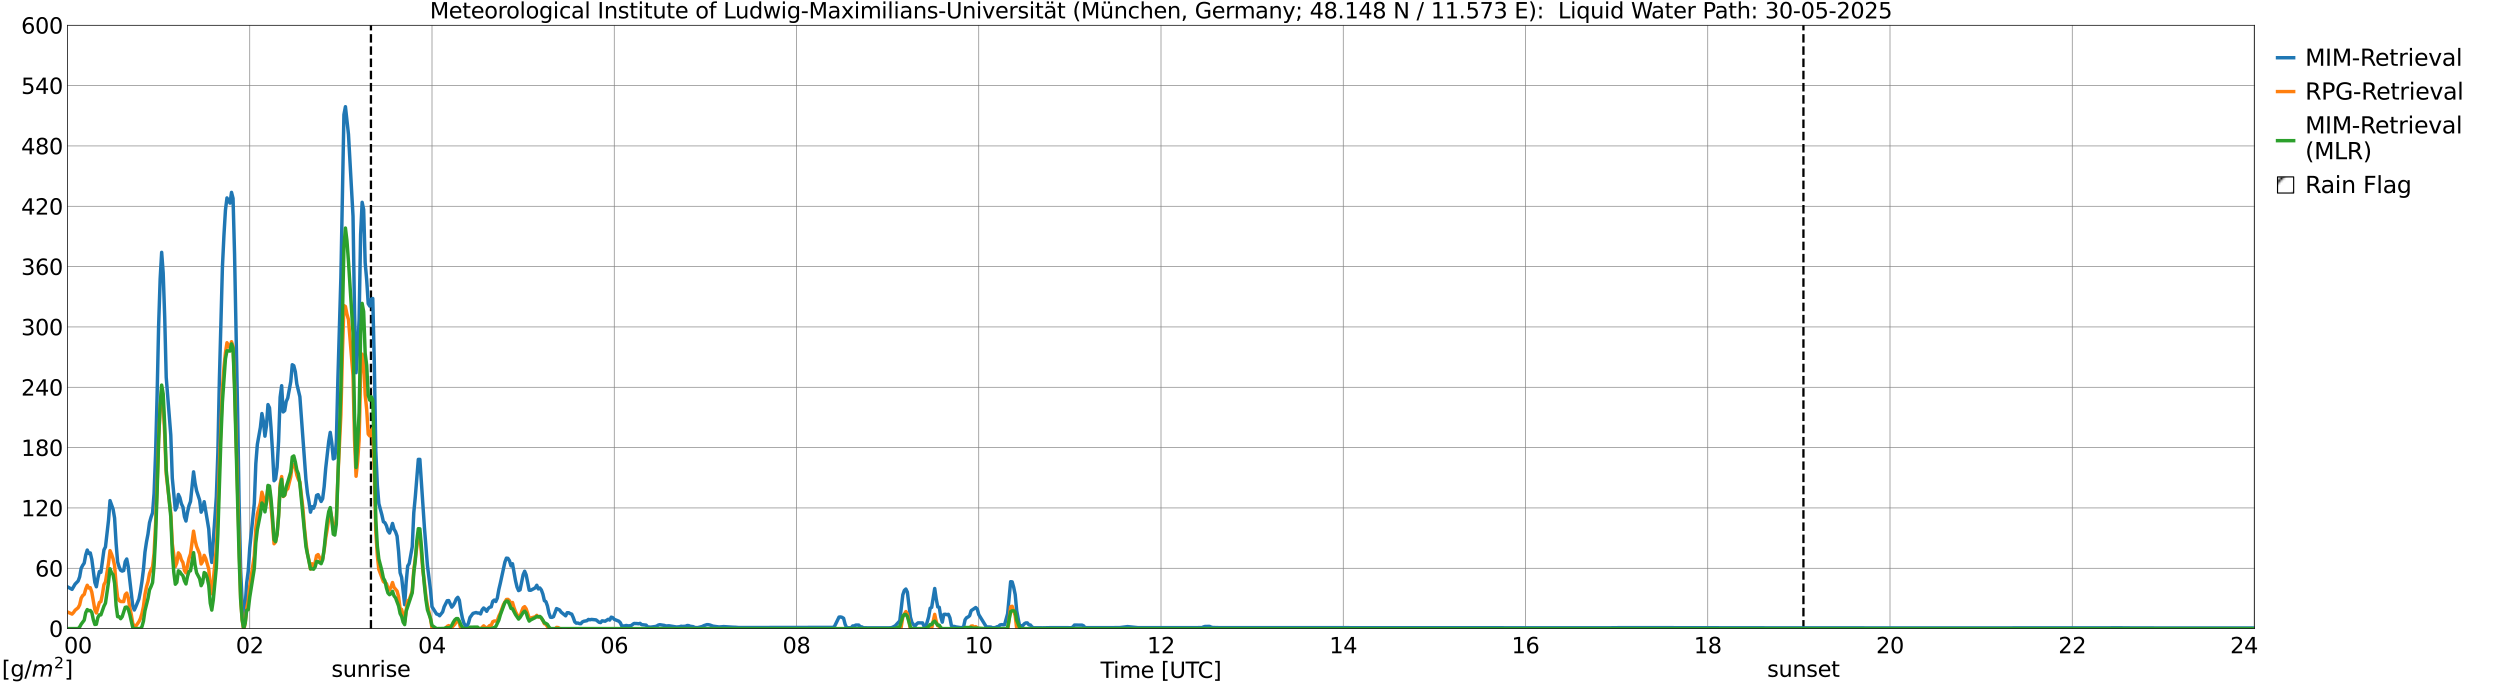 <?xml version="1.0" encoding="utf-8" standalone="no"?>
<!DOCTYPE svg PUBLIC "-//W3C//DTD SVG 1.1//EN"
  "http://www.w3.org/Graphics/SVG/1.1/DTD/svg11.dtd">
<svg xmlns:xlink="http://www.w3.org/1999/xlink" width="1085.4pt" height="296.64pt" viewBox="0 0 1085.4 296.64" xmlns="http://www.w3.org/2000/svg" version="1.1">
 <defs>
  <style type="text/css">*{stroke-linejoin: round; stroke-linecap: butt}</style>
 </defs>
 <g id="figure_1">
  <g id="patch_1">
   <path d="M 0 296.64 
L 1085.4 296.64 
L 1085.4 0 
L 0 0 
z
" style="fill: #ffffff"/>
  </g>
  <g id="axes_1">
   <g id="patch_2">
    <path d="M 29.306 272.909 
L 978.814 272.909 
L 978.814 10.976 
L 29.306 10.976 
z
" style="fill: #ffffff"/>
   </g>
   <g id="patch_3">
    <path d="M 978.814 272.909 
L 978.814 272.909 
L 978.814 10.976 
L 978.814 10.976 
z
" clip-path="url(#pf52566084d)" style="fill: #d3d3d3; stroke: #d3d3d3; stroke-linejoin: miter"/>
   </g>
   <g id="matplotlib.axis_1">
    <g id="xtick_1">
     <g id="line2d_1">
      <path d="M 29.306 272.909 
L 29.306 10.976 
" clip-path="url(#pf52566084d)" style="fill: none; stroke: #808080; stroke-width: 0.3; stroke-linecap: square"/>
     </g>
     <g id="line2d_2"/>
     <g id="text_1">
      <!--    00 -->
      <g transform="translate(18.733 283.627) scale(0.095 -0.095)">
       <defs>
        <path id="DejaVuSans-20" transform="scale(0.016)"/>
        <path id="DejaVuSans-30" d="M 2034 4250 
Q 1547 4250 1301 3770 
Q 1056 3291 1056 2328 
Q 1056 1369 1301 889 
Q 1547 409 2034 409 
Q 2525 409 2770 889 
Q 3016 1369 3016 2328 
Q 3016 3291 2770 3770 
Q 2525 4250 2034 4250 
z
M 2034 4750 
Q 2819 4750 3233 4129 
Q 3647 3509 3647 2328 
Q 3647 1150 3233 529 
Q 2819 -91 2034 -91 
Q 1250 -91 836 529 
Q 422 1150 422 2328 
Q 422 3509 836 4129 
Q 1250 4750 2034 4750 
z
" transform="scale(0.016)"/>
       </defs>
       <use xlink:href="#DejaVuSans-20"/>
       <use xlink:href="#DejaVuSans-20" transform="translate(31.787 0)"/>
       <use xlink:href="#DejaVuSans-20" transform="translate(63.574 0)"/>
       <use xlink:href="#DejaVuSans-30" transform="translate(95.361 0)"/>
       <use xlink:href="#DejaVuSans-30" transform="translate(158.984 0)"/>
      </g>
     </g>
    </g>
    <g id="xtick_2">
     <g id="line2d_3">
      <path d="M 108.431 272.909 
L 108.431 10.976 
" clip-path="url(#pf52566084d)" style="fill: none; stroke: #808080; stroke-width: 0.3; stroke-linecap: square"/>
     </g>
     <g id="line2d_4"/>
     <g id="text_2">
      <!-- 02 -->
      <g transform="translate(102.387 283.627) scale(0.095 -0.095)">
       <defs>
        <path id="DejaVuSans-32" d="M 1228 531 
L 3431 531 
L 3431 0 
L 469 0 
L 469 531 
Q 828 903 1448 1529 
Q 2069 2156 2228 2338 
Q 2531 2678 2651 2914 
Q 2772 3150 2772 3378 
Q 2772 3750 2511 3984 
Q 2250 4219 1831 4219 
Q 1534 4219 1204 4116 
Q 875 4013 500 3803 
L 500 4441 
Q 881 4594 1212 4672 
Q 1544 4750 1819 4750 
Q 2544 4750 2975 4387 
Q 3406 4025 3406 3419 
Q 3406 3131 3298 2873 
Q 3191 2616 2906 2266 
Q 2828 2175 2409 1742 
Q 1991 1309 1228 531 
z
" transform="scale(0.016)"/>
       </defs>
       <use xlink:href="#DejaVuSans-30"/>
       <use xlink:href="#DejaVuSans-32" transform="translate(63.623 0)"/>
      </g>
     </g>
    </g>
    <g id="xtick_3">
     <g id="line2d_5">
      <path d="M 187.557 272.909 
L 187.557 10.976 
" clip-path="url(#pf52566084d)" style="fill: none; stroke: #808080; stroke-width: 0.3; stroke-linecap: square"/>
     </g>
     <g id="line2d_6"/>
     <g id="text_3">
      <!-- 04 -->
      <g transform="translate(181.513 283.627) scale(0.095 -0.095)">
       <defs>
        <path id="DejaVuSans-34" d="M 2419 4116 
L 825 1625 
L 2419 1625 
L 2419 4116 
z
M 2253 4666 
L 3047 4666 
L 3047 1625 
L 3713 1625 
L 3713 1100 
L 3047 1100 
L 3047 0 
L 2419 0 
L 2419 1100 
L 313 1100 
L 313 1709 
L 2253 4666 
z
" transform="scale(0.016)"/>
       </defs>
       <use xlink:href="#DejaVuSans-30"/>
       <use xlink:href="#DejaVuSans-34" transform="translate(63.623 0)"/>
      </g>
     </g>
    </g>
    <g id="xtick_4">
     <g id="line2d_7">
      <path d="M 266.683 272.909 
L 266.683 10.976 
" clip-path="url(#pf52566084d)" style="fill: none; stroke: #808080; stroke-width: 0.3; stroke-linecap: square"/>
     </g>
     <g id="line2d_8"/>
     <g id="text_4">
      <!-- 06 -->
      <g transform="translate(260.638 283.627) scale(0.095 -0.095)">
       <defs>
        <path id="DejaVuSans-36" d="M 2113 2584 
Q 1688 2584 1439 2293 
Q 1191 2003 1191 1497 
Q 1191 994 1439 701 
Q 1688 409 2113 409 
Q 2538 409 2786 701 
Q 3034 994 3034 1497 
Q 3034 2003 2786 2293 
Q 2538 2584 2113 2584 
z
M 3366 4563 
L 3366 3988 
Q 3128 4100 2886 4159 
Q 2644 4219 2406 4219 
Q 1781 4219 1451 3797 
Q 1122 3375 1075 2522 
Q 1259 2794 1537 2939 
Q 1816 3084 2150 3084 
Q 2853 3084 3261 2657 
Q 3669 2231 3669 1497 
Q 3669 778 3244 343 
Q 2819 -91 2113 -91 
Q 1303 -91 875 529 
Q 447 1150 447 2328 
Q 447 3434 972 4092 
Q 1497 4750 2381 4750 
Q 2619 4750 2861 4703 
Q 3103 4656 3366 4563 
z
" transform="scale(0.016)"/>
       </defs>
       <use xlink:href="#DejaVuSans-30"/>
       <use xlink:href="#DejaVuSans-36" transform="translate(63.623 0)"/>
      </g>
     </g>
    </g>
    <g id="xtick_5">
     <g id="line2d_9">
      <path d="M 345.808 272.909 
L 345.808 10.976 
" clip-path="url(#pf52566084d)" style="fill: none; stroke: #808080; stroke-width: 0.3; stroke-linecap: square"/>
     </g>
     <g id="line2d_10"/>
     <g id="text_5">
      <!-- 08 -->
      <g transform="translate(339.764 283.627) scale(0.095 -0.095)">
       <defs>
        <path id="DejaVuSans-38" d="M 2034 2216 
Q 1584 2216 1326 1975 
Q 1069 1734 1069 1313 
Q 1069 891 1326 650 
Q 1584 409 2034 409 
Q 2484 409 2743 651 
Q 3003 894 3003 1313 
Q 3003 1734 2745 1975 
Q 2488 2216 2034 2216 
z
M 1403 2484 
Q 997 2584 770 2862 
Q 544 3141 544 3541 
Q 544 4100 942 4425 
Q 1341 4750 2034 4750 
Q 2731 4750 3128 4425 
Q 3525 4100 3525 3541 
Q 3525 3141 3298 2862 
Q 3072 2584 2669 2484 
Q 3125 2378 3379 2068 
Q 3634 1759 3634 1313 
Q 3634 634 3220 271 
Q 2806 -91 2034 -91 
Q 1263 -91 848 271 
Q 434 634 434 1313 
Q 434 1759 690 2068 
Q 947 2378 1403 2484 
z
M 1172 3481 
Q 1172 3119 1398 2916 
Q 1625 2713 2034 2713 
Q 2441 2713 2670 2916 
Q 2900 3119 2900 3481 
Q 2900 3844 2670 4047 
Q 2441 4250 2034 4250 
Q 1625 4250 1398 4047 
Q 1172 3844 1172 3481 
z
" transform="scale(0.016)"/>
       </defs>
       <use xlink:href="#DejaVuSans-30"/>
       <use xlink:href="#DejaVuSans-38" transform="translate(63.623 0)"/>
      </g>
     </g>
    </g>
    <g id="xtick_6">
     <g id="line2d_11">
      <path d="M 424.934 272.909 
L 424.934 10.976 
" clip-path="url(#pf52566084d)" style="fill: none; stroke: #808080; stroke-width: 0.3; stroke-linecap: square"/>
     </g>
     <g id="line2d_12"/>
     <g id="text_6">
      <!-- 10 -->
      <g transform="translate(418.89 283.627) scale(0.095 -0.095)">
       <defs>
        <path id="DejaVuSans-31" d="M 794 531 
L 1825 531 
L 1825 4091 
L 703 3866 
L 703 4441 
L 1819 4666 
L 2450 4666 
L 2450 531 
L 3481 531 
L 3481 0 
L 794 0 
L 794 531 
z
" transform="scale(0.016)"/>
       </defs>
       <use xlink:href="#DejaVuSans-31"/>
       <use xlink:href="#DejaVuSans-30" transform="translate(63.623 0)"/>
      </g>
     </g>
    </g>
    <g id="xtick_7">
     <g id="line2d_13">
      <path d="M 504.06 272.909 
L 504.06 10.976 
" clip-path="url(#pf52566084d)" style="fill: none; stroke: #808080; stroke-width: 0.3; stroke-linecap: square"/>
     </g>
     <g id="line2d_14"/>
     <g id="text_7">
      <!-- 12 -->
      <g transform="translate(498.015 283.627) scale(0.095 -0.095)">
       <use xlink:href="#DejaVuSans-31"/>
       <use xlink:href="#DejaVuSans-32" transform="translate(63.623 0)"/>
      </g>
     </g>
    </g>
    <g id="xtick_8">
     <g id="line2d_15">
      <path d="M 583.185 272.909 
L 583.185 10.976 
" clip-path="url(#pf52566084d)" style="fill: none; stroke: #808080; stroke-width: 0.3; stroke-linecap: square"/>
     </g>
     <g id="line2d_16"/>
     <g id="text_8">
      <!-- 14 -->
      <g transform="translate(577.141 283.627) scale(0.095 -0.095)">
       <use xlink:href="#DejaVuSans-31"/>
       <use xlink:href="#DejaVuSans-34" transform="translate(63.623 0)"/>
      </g>
     </g>
    </g>
    <g id="xtick_9">
     <g id="line2d_17">
      <path d="M 662.311 272.909 
L 662.311 10.976 
" clip-path="url(#pf52566084d)" style="fill: none; stroke: #808080; stroke-width: 0.3; stroke-linecap: square"/>
     </g>
     <g id="line2d_18"/>
     <g id="text_9">
      <!-- 16 -->
      <g transform="translate(656.267 283.627) scale(0.095 -0.095)">
       <use xlink:href="#DejaVuSans-31"/>
       <use xlink:href="#DejaVuSans-36" transform="translate(63.623 0)"/>
      </g>
     </g>
    </g>
    <g id="xtick_10">
     <g id="line2d_19">
      <path d="M 741.437 272.909 
L 741.437 10.976 
" clip-path="url(#pf52566084d)" style="fill: none; stroke: #808080; stroke-width: 0.3; stroke-linecap: square"/>
     </g>
     <g id="line2d_20"/>
     <g id="text_10">
      <!-- 18 -->
      <g transform="translate(735.392 283.627) scale(0.095 -0.095)">
       <use xlink:href="#DejaVuSans-31"/>
       <use xlink:href="#DejaVuSans-38" transform="translate(63.623 0)"/>
      </g>
     </g>
    </g>
    <g id="xtick_11">
     <g id="line2d_21">
      <path d="M 820.562 272.909 
L 820.562 10.976 
" clip-path="url(#pf52566084d)" style="fill: none; stroke: #808080; stroke-width: 0.3; stroke-linecap: square"/>
     </g>
     <g id="line2d_22"/>
     <g id="text_11">
      <!-- 20 -->
      <g transform="translate(814.518 283.627) scale(0.095 -0.095)">
       <use xlink:href="#DejaVuSans-32"/>
       <use xlink:href="#DejaVuSans-30" transform="translate(63.623 0)"/>
      </g>
     </g>
    </g>
    <g id="xtick_12">
     <g id="line2d_23">
      <path d="M 899.688 272.909 
L 899.688 10.976 
" clip-path="url(#pf52566084d)" style="fill: none; stroke: #808080; stroke-width: 0.3; stroke-linecap: square"/>
     </g>
     <g id="line2d_24"/>
     <g id="text_12">
      <!-- 22 -->
      <g transform="translate(893.644 283.627) scale(0.095 -0.095)">
       <use xlink:href="#DejaVuSans-32"/>
       <use xlink:href="#DejaVuSans-32" transform="translate(63.623 0)"/>
      </g>
     </g>
    </g>
    <g id="xtick_13">
     <g id="line2d_25">
      <path d="M 978.814 272.909 
L 978.814 10.976 
" clip-path="url(#pf52566084d)" style="fill: none; stroke: #808080; stroke-width: 0.3; stroke-linecap: square"/>
     </g>
     <g id="line2d_26"/>
     <g id="text_13">
      <!-- 24    -->
      <g transform="translate(968.241 283.627) scale(0.095 -0.095)">
       <use xlink:href="#DejaVuSans-32"/>
       <use xlink:href="#DejaVuSans-34" transform="translate(63.623 0)"/>
       <use xlink:href="#DejaVuSans-20" transform="translate(127.246 0)"/>
       <use xlink:href="#DejaVuSans-20" transform="translate(159.033 0)"/>
       <use xlink:href="#DejaVuSans-20" transform="translate(190.82 0)"/>
      </g>
     </g>
    </g>
    <g id="text_14">
     <!-- Time [UTC] -->
     <g transform="translate(477.806 294.322) scale(0.095 -0.095)">
      <defs>
       <path id="DejaVuSans-54" d="M -19 4666 
L 3928 4666 
L 3928 4134 
L 2272 4134 
L 2272 0 
L 1638 0 
L 1638 4134 
L -19 4134 
L -19 4666 
z
" transform="scale(0.016)"/>
       <path id="DejaVuSans-69" d="M 603 3500 
L 1178 3500 
L 1178 0 
L 603 0 
L 603 3500 
z
M 603 4863 
L 1178 4863 
L 1178 4134 
L 603 4134 
L 603 4863 
z
" transform="scale(0.016)"/>
       <path id="DejaVuSans-6d" d="M 3328 2828 
Q 3544 3216 3844 3400 
Q 4144 3584 4550 3584 
Q 5097 3584 5394 3201 
Q 5691 2819 5691 2113 
L 5691 0 
L 5113 0 
L 5113 2094 
Q 5113 2597 4934 2840 
Q 4756 3084 4391 3084 
Q 3944 3084 3684 2787 
Q 3425 2491 3425 1978 
L 3425 0 
L 2847 0 
L 2847 2094 
Q 2847 2600 2669 2842 
Q 2491 3084 2119 3084 
Q 1678 3084 1418 2786 
Q 1159 2488 1159 1978 
L 1159 0 
L 581 0 
L 581 3500 
L 1159 3500 
L 1159 2956 
Q 1356 3278 1631 3431 
Q 1906 3584 2284 3584 
Q 2666 3584 2933 3390 
Q 3200 3197 3328 2828 
z
" transform="scale(0.016)"/>
       <path id="DejaVuSans-65" d="M 3597 1894 
L 3597 1613 
L 953 1613 
Q 991 1019 1311 708 
Q 1631 397 2203 397 
Q 2534 397 2845 478 
Q 3156 559 3463 722 
L 3463 178 
Q 3153 47 2828 -22 
Q 2503 -91 2169 -91 
Q 1331 -91 842 396 
Q 353 884 353 1716 
Q 353 2575 817 3079 
Q 1281 3584 2069 3584 
Q 2775 3584 3186 3129 
Q 3597 2675 3597 1894 
z
M 3022 2063 
Q 3016 2534 2758 2815 
Q 2500 3097 2075 3097 
Q 1594 3097 1305 2825 
Q 1016 2553 972 2059 
L 3022 2063 
z
" transform="scale(0.016)"/>
       <path id="DejaVuSans-5b" d="M 550 4863 
L 1875 4863 
L 1875 4416 
L 1125 4416 
L 1125 -397 
L 1875 -397 
L 1875 -844 
L 550 -844 
L 550 4863 
z
" transform="scale(0.016)"/>
       <path id="DejaVuSans-55" d="M 556 4666 
L 1191 4666 
L 1191 1831 
Q 1191 1081 1462 751 
Q 1734 422 2344 422 
Q 2950 422 3222 751 
Q 3494 1081 3494 1831 
L 3494 4666 
L 4128 4666 
L 4128 1753 
Q 4128 841 3676 375 
Q 3225 -91 2344 -91 
Q 1459 -91 1007 375 
Q 556 841 556 1753 
L 556 4666 
z
" transform="scale(0.016)"/>
       <path id="DejaVuSans-43" d="M 4122 4306 
L 4122 3641 
Q 3803 3938 3442 4084 
Q 3081 4231 2675 4231 
Q 1875 4231 1450 3742 
Q 1025 3253 1025 2328 
Q 1025 1406 1450 917 
Q 1875 428 2675 428 
Q 3081 428 3442 575 
Q 3803 722 4122 1019 
L 4122 359 
Q 3791 134 3420 21 
Q 3050 -91 2638 -91 
Q 1578 -91 968 557 
Q 359 1206 359 2328 
Q 359 3453 968 4101 
Q 1578 4750 2638 4750 
Q 3056 4750 3426 4639 
Q 3797 4528 4122 4306 
z
" transform="scale(0.016)"/>
       <path id="DejaVuSans-5d" d="M 1947 4863 
L 1947 -844 
L 622 -844 
L 622 -397 
L 1369 -397 
L 1369 4416 
L 622 4416 
L 622 4863 
L 1947 4863 
z
" transform="scale(0.016)"/>
      </defs>
      <use xlink:href="#DejaVuSans-54"/>
      <use xlink:href="#DejaVuSans-69" transform="translate(57.959 0)"/>
      <use xlink:href="#DejaVuSans-6d" transform="translate(85.742 0)"/>
      <use xlink:href="#DejaVuSans-65" transform="translate(183.154 0)"/>
      <use xlink:href="#DejaVuSans-20" transform="translate(244.678 0)"/>
      <use xlink:href="#DejaVuSans-5b" transform="translate(276.465 0)"/>
      <use xlink:href="#DejaVuSans-55" transform="translate(315.479 0)"/>
      <use xlink:href="#DejaVuSans-54" transform="translate(388.672 0)"/>
      <use xlink:href="#DejaVuSans-43" transform="translate(443.881 0)"/>
      <use xlink:href="#DejaVuSans-5d" transform="translate(513.705 0)"/>
     </g>
    </g>
   </g>
   <g id="matplotlib.axis_2">
    <g id="ytick_1">
     <g id="line2d_27">
      <path d="M 29.306 272.909 
L 978.814 272.909 
" clip-path="url(#pf52566084d)" style="fill: none; stroke: #808080; stroke-width: 0.3; stroke-linecap: square"/>
     </g>
     <g id="line2d_28"/>
     <g id="text_15">
      <!-- 0 -->
      <g transform="translate(21.261 276.518) scale(0.095 -0.095)">
       <use xlink:href="#DejaVuSans-30"/>
      </g>
     </g>
    </g>
    <g id="ytick_2">
     <g id="line2d_29">
      <path d="M 29.306 246.715 
L 978.814 246.715 
" clip-path="url(#pf52566084d)" style="fill: none; stroke: #808080; stroke-width: 0.3; stroke-linecap: square"/>
     </g>
     <g id="line2d_30"/>
     <g id="text_16">
      <!-- 60 -->
      <g transform="translate(15.217 250.325) scale(0.095 -0.095)">
       <use xlink:href="#DejaVuSans-36"/>
       <use xlink:href="#DejaVuSans-30" transform="translate(63.623 0)"/>
      </g>
     </g>
    </g>
    <g id="ytick_3">
     <g id="line2d_31">
      <path d="M 29.306 220.522 
L 978.814 220.522 
" clip-path="url(#pf52566084d)" style="fill: none; stroke: #808080; stroke-width: 0.3; stroke-linecap: square"/>
     </g>
     <g id="line2d_32"/>
     <g id="text_17">
      <!-- 120 -->
      <g transform="translate(9.173 224.131) scale(0.095 -0.095)">
       <use xlink:href="#DejaVuSans-31"/>
       <use xlink:href="#DejaVuSans-32" transform="translate(63.623 0)"/>
       <use xlink:href="#DejaVuSans-30" transform="translate(127.246 0)"/>
      </g>
     </g>
    </g>
    <g id="ytick_4">
     <g id="line2d_33">
      <path d="M 29.306 194.329 
L 978.814 194.329 
" clip-path="url(#pf52566084d)" style="fill: none; stroke: #808080; stroke-width: 0.3; stroke-linecap: square"/>
     </g>
     <g id="line2d_34"/>
     <g id="text_18">
      <!-- 180 -->
      <g transform="translate(9.173 197.938) scale(0.095 -0.095)">
       <use xlink:href="#DejaVuSans-31"/>
       <use xlink:href="#DejaVuSans-38" transform="translate(63.623 0)"/>
       <use xlink:href="#DejaVuSans-30" transform="translate(127.246 0)"/>
      </g>
     </g>
    </g>
    <g id="ytick_5">
     <g id="line2d_35">
      <path d="M 29.306 168.136 
L 978.814 168.136 
" clip-path="url(#pf52566084d)" style="fill: none; stroke: #808080; stroke-width: 0.3; stroke-linecap: square"/>
     </g>
     <g id="line2d_36"/>
     <g id="text_19">
      <!-- 240 -->
      <g transform="translate(9.173 171.745) scale(0.095 -0.095)">
       <use xlink:href="#DejaVuSans-32"/>
       <use xlink:href="#DejaVuSans-34" transform="translate(63.623 0)"/>
       <use xlink:href="#DejaVuSans-30" transform="translate(127.246 0)"/>
      </g>
     </g>
    </g>
    <g id="ytick_6">
     <g id="line2d_37">
      <path d="M 29.306 141.942 
L 978.814 141.942 
" clip-path="url(#pf52566084d)" style="fill: none; stroke: #808080; stroke-width: 0.3; stroke-linecap: square"/>
     </g>
     <g id="line2d_38"/>
     <g id="text_20">
      <!-- 300 -->
      <g transform="translate(9.173 145.551) scale(0.095 -0.095)">
       <defs>
        <path id="DejaVuSans-33" d="M 2597 2516 
Q 3050 2419 3304 2112 
Q 3559 1806 3559 1356 
Q 3559 666 3084 287 
Q 2609 -91 1734 -91 
Q 1441 -91 1130 -33 
Q 819 25 488 141 
L 488 750 
Q 750 597 1062 519 
Q 1375 441 1716 441 
Q 2309 441 2620 675 
Q 2931 909 2931 1356 
Q 2931 1769 2642 2001 
Q 2353 2234 1838 2234 
L 1294 2234 
L 1294 2753 
L 1863 2753 
Q 2328 2753 2575 2939 
Q 2822 3125 2822 3475 
Q 2822 3834 2567 4026 
Q 2313 4219 1838 4219 
Q 1578 4219 1281 4162 
Q 984 4106 628 3988 
L 628 4550 
Q 988 4650 1302 4700 
Q 1616 4750 1894 4750 
Q 2613 4750 3031 4423 
Q 3450 4097 3450 3541 
Q 3450 3153 3228 2886 
Q 3006 2619 2597 2516 
z
" transform="scale(0.016)"/>
       </defs>
       <use xlink:href="#DejaVuSans-33"/>
       <use xlink:href="#DejaVuSans-30" transform="translate(63.623 0)"/>
       <use xlink:href="#DejaVuSans-30" transform="translate(127.246 0)"/>
      </g>
     </g>
    </g>
    <g id="ytick_7">
     <g id="line2d_39">
      <path d="M 29.306 115.749 
L 978.814 115.749 
" clip-path="url(#pf52566084d)" style="fill: none; stroke: #808080; stroke-width: 0.3; stroke-linecap: square"/>
     </g>
     <g id="line2d_40"/>
     <g id="text_21">
      <!-- 360 -->
      <g transform="translate(9.173 119.358) scale(0.095 -0.095)">
       <use xlink:href="#DejaVuSans-33"/>
       <use xlink:href="#DejaVuSans-36" transform="translate(63.623 0)"/>
       <use xlink:href="#DejaVuSans-30" transform="translate(127.246 0)"/>
      </g>
     </g>
    </g>
    <g id="ytick_8">
     <g id="line2d_41">
      <path d="M 29.306 89.556 
L 978.814 89.556 
" clip-path="url(#pf52566084d)" style="fill: none; stroke: #808080; stroke-width: 0.3; stroke-linecap: square"/>
     </g>
     <g id="line2d_42"/>
     <g id="text_22">
      <!-- 420 -->
      <g transform="translate(9.173 93.165) scale(0.095 -0.095)">
       <use xlink:href="#DejaVuSans-34"/>
       <use xlink:href="#DejaVuSans-32" transform="translate(63.623 0)"/>
       <use xlink:href="#DejaVuSans-30" transform="translate(127.246 0)"/>
      </g>
     </g>
    </g>
    <g id="ytick_9">
     <g id="line2d_43">
      <path d="M 29.306 63.362 
L 978.814 63.362 
" clip-path="url(#pf52566084d)" style="fill: none; stroke: #808080; stroke-width: 0.3; stroke-linecap: square"/>
     </g>
     <g id="line2d_44"/>
     <g id="text_23">
      <!-- 480 -->
      <g transform="translate(9.173 66.972) scale(0.095 -0.095)">
       <use xlink:href="#DejaVuSans-34"/>
       <use xlink:href="#DejaVuSans-38" transform="translate(63.623 0)"/>
       <use xlink:href="#DejaVuSans-30" transform="translate(127.246 0)"/>
      </g>
     </g>
    </g>
    <g id="ytick_10">
     <g id="line2d_45">
      <path d="M 29.306 37.169 
L 978.814 37.169 
" clip-path="url(#pf52566084d)" style="fill: none; stroke: #808080; stroke-width: 0.3; stroke-linecap: square"/>
     </g>
     <g id="line2d_46"/>
     <g id="text_24">
      <!-- 540 -->
      <g transform="translate(9.173 40.778) scale(0.095 -0.095)">
       <defs>
        <path id="DejaVuSans-35" d="M 691 4666 
L 3169 4666 
L 3169 4134 
L 1269 4134 
L 1269 2991 
Q 1406 3038 1543 3061 
Q 1681 3084 1819 3084 
Q 2600 3084 3056 2656 
Q 3513 2228 3513 1497 
Q 3513 744 3044 326 
Q 2575 -91 1722 -91 
Q 1428 -91 1123 -41 
Q 819 9 494 109 
L 494 744 
Q 775 591 1075 516 
Q 1375 441 1709 441 
Q 2250 441 2565 725 
Q 2881 1009 2881 1497 
Q 2881 1984 2565 2268 
Q 2250 2553 1709 2553 
Q 1456 2553 1204 2497 
Q 953 2441 691 2322 
L 691 4666 
z
" transform="scale(0.016)"/>
       </defs>
       <use xlink:href="#DejaVuSans-35"/>
       <use xlink:href="#DejaVuSans-34" transform="translate(63.623 0)"/>
       <use xlink:href="#DejaVuSans-30" transform="translate(127.246 0)"/>
      </g>
     </g>
    </g>
    <g id="ytick_11">
     <g id="line2d_47">
      <path d="M 29.306 10.976 
L 978.814 10.976 
" clip-path="url(#pf52566084d)" style="fill: none; stroke: #808080; stroke-width: 0.3; stroke-linecap: square"/>
     </g>
     <g id="line2d_48"/>
     <g id="text_25">
      <!-- 600 -->
      <g transform="translate(9.173 14.585) scale(0.095 -0.095)">
       <use xlink:href="#DejaVuSans-36"/>
       <use xlink:href="#DejaVuSans-30" transform="translate(63.623 0)"/>
       <use xlink:href="#DejaVuSans-30" transform="translate(127.246 0)"/>
      </g>
     </g>
    </g>
   </g>
   <g id="line2d_49">
    <path d="M 161.05 272.909 
L 161.05 10.976 
" clip-path="url(#pf52566084d)" style="fill: none; stroke-dasharray: 3.7,1.6; stroke-dashoffset: 0; stroke: #000000"/>
   </g>
   <g id="line2d_50">
    <path d="M 782.978 272.909 
L 782.978 10.976 
" clip-path="url(#pf52566084d)" style="fill: none; stroke-dasharray: 3.7,1.6; stroke-dashoffset: 0; stroke: #000000"/>
   </g>
   <g id="line2d_51">
    <path d="M 29.306 254.784 
L 31.284 255.878 
L 32.603 253.598 
L 33.921 252.253 
L 34.581 250.444 
L 35.24 246.728 
L 35.9 245.464 
L 36.559 244.48 
L 37.218 240.952 
L 37.878 238.811 
L 38.537 240.306 
L 39.197 240.067 
L 39.856 242.891 
L 41.175 252.87 
L 41.834 254.738 
L 42.493 250.974 
L 43.153 248.144 
L 43.812 248.468 
L 45.131 238.747 
L 45.79 237.45 
L 47.109 225.902 
L 47.768 217.348 
L 49.087 221.024 
L 49.747 224.914 
L 50.406 235.962 
L 51.065 243.966 
L 51.725 246.158 
L 52.384 247.607 
L 53.043 247.946 
L 53.703 247.703 
L 54.362 243.85 
L 55.022 242.697 
L 55.681 246.098 
L 57.659 263.239 
L 58.319 264.836 
L 58.978 263.359 
L 60.297 260.11 
L 60.956 256.757 
L 61.615 252.552 
L 62.275 247.229 
L 62.934 239.717 
L 63.594 235.304 
L 64.253 231.855 
L 64.912 226.923 
L 65.572 224.555 
L 66.231 222.647 
L 66.89 214.321 
L 67.55 196.841 
L 68.209 171.611 
L 68.869 141.436 
L 69.528 121.134 
L 70.187 109.561 
L 70.847 118.498 
L 71.506 137.633 
L 72.166 163.831 
L 74.144 188.869 
L 74.803 207.591 
L 76.122 221.415 
L 76.781 220.051 
L 77.441 214.673 
L 78.1 216.065 
L 78.759 218.736 
L 79.419 220.107 
L 80.078 224.364 
L 80.737 226.21 
L 81.397 222.492 
L 82.056 219.502 
L 82.716 217.707 
L 84.034 204.865 
L 84.694 209.717 
L 85.353 213.057 
L 86.672 217.13 
L 87.331 222.358 
L 87.991 220.928 
L 88.65 217.822 
L 90.628 229.685 
L 91.288 239.52 
L 91.947 244.187 
L 93.925 215.754 
L 94.584 196.652 
L 95.244 164.92 
L 96.563 115.994 
L 97.222 102.264 
L 97.881 91.201 
L 98.541 85.933 
L 99.86 88.192 
L 100.519 83.528 
L 101.178 86.111 
L 101.838 110.42 
L 103.156 178.753 
L 103.816 218.7 
L 104.475 247.524 
L 105.135 261.681 
L 105.794 268.062 
L 106.453 262.787 
L 107.113 253.009 
L 107.772 247.941 
L 108.431 237.843 
L 110.41 218.575 
L 111.069 201.31 
L 111.728 192.944 
L 113.047 185.557 
L 113.707 179.553 
L 114.366 182.907 
L 115.025 189.361 
L 115.685 184.908 
L 116.344 175.656 
L 117.003 177.06 
L 117.663 185.733 
L 118.322 196.079 
L 118.982 208.704 
L 119.641 207.988 
L 120.3 202.911 
L 120.96 191.425 
L 121.619 172.447 
L 122.278 167.46 
L 122.938 178.837 
L 123.597 178.278 
L 124.257 174.321 
L 124.916 172.854 
L 126.235 165.676 
L 126.894 158.35 
L 127.553 158.774 
L 128.213 161.35 
L 128.872 166.747 
L 130.191 172.238 
L 132.829 208.199 
L 133.488 214.096 
L 134.147 217.833 
L 134.807 222.361 
L 135.466 219.991 
L 136.125 220.64 
L 136.785 218.885 
L 137.444 215.08 
L 138.104 214.758 
L 139.422 217.711 
L 140.082 216.504 
L 140.741 211.261 
L 141.4 203.368 
L 142.719 191.648 
L 143.379 187.73 
L 144.038 192.136 
L 144.697 199.25 
L 145.357 198.861 
L 146.016 192.17 
L 146.676 165.44 
L 147.994 120.407 
L 149.313 49.817 
L 149.972 46.328 
L 151.291 58.299 
L 153.269 93.884 
L 153.929 135.898 
L 154.588 161.801 
L 155.247 152.277 
L 155.907 138.921 
L 156.566 101.768 
L 157.226 87.845 
L 157.885 91.004 
L 158.544 114.103 
L 159.204 121.537 
L 159.863 131.819 
L 160.523 132.884 
L 161.182 129.883 
L 161.841 129.595 
L 162.501 157.378 
L 163.16 195.764 
L 163.819 210.582 
L 164.479 218.655 
L 165.798 223.549 
L 166.457 226.523 
L 167.116 226.942 
L 167.776 228.242 
L 168.435 230.484 
L 169.094 231.421 
L 169.754 229.518 
L 170.413 227.262 
L 171.073 229.754 
L 171.732 230.871 
L 172.391 232.781 
L 173.051 239.417 
L 173.71 248.671 
L 174.37 250.671 
L 175.688 262.544 
L 176.348 252.734 
L 177.007 245.726 
L 177.666 244.681 
L 178.985 237.374 
L 179.645 222.636 
L 180.304 215.725 
L 181.623 199.449 
L 182.282 199.438 
L 184.26 228.952 
L 185.579 245.574 
L 186.898 256.086 
L 187.557 263.426 
L 189.535 266.573 
L 190.195 266.765 
L 190.854 267.331 
L 192.173 265.667 
L 192.832 263.45 
L 194.151 260.818 
L 194.81 260.739 
L 196.129 263.584 
L 196.788 262.794 
L 197.448 261.608 
L 198.107 260.02 
L 198.767 259.336 
L 199.426 260.609 
L 200.085 265.041 
L 200.745 268.342 
L 201.404 270.545 
L 202.063 271.702 
L 202.723 271.854 
L 203.382 270.546 
L 204.042 268.093 
L 205.36 266.305 
L 206.679 265.929 
L 207.339 266.158 
L 207.998 266.15 
L 208.657 266.541 
L 209.317 264.756 
L 209.976 263.973 
L 210.635 264.505 
L 211.295 265.402 
L 211.954 264.199 
L 212.614 263.623 
L 213.273 263.468 
L 213.932 261.052 
L 214.592 260.521 
L 215.251 261.154 
L 215.91 259.654 
L 216.57 255.946 
L 217.229 253.159 
L 219.207 244.047 
L 219.867 242.315 
L 220.526 242.413 
L 221.186 243.432 
L 221.845 245.662 
L 222.504 244.758 
L 223.823 252.133 
L 224.482 254.905 
L 225.142 256.412 
L 225.801 256.064 
L 227.12 249.544 
L 227.779 248.006 
L 228.439 249.587 
L 229.757 256.241 
L 230.417 256.287 
L 232.395 255.219 
L 233.054 254.095 
L 233.714 255.681 
L 234.373 255.278 
L 235.033 256.134 
L 235.692 257.932 
L 236.351 260.783 
L 237.011 261.206 
L 237.67 263.056 
L 238.329 266.167 
L 238.989 267.977 
L 239.648 268.034 
L 240.308 267.728 
L 241.626 264.224 
L 242.945 264.814 
L 243.604 265.753 
L 245.583 267.364 
L 246.242 266.008 
L 246.901 266.013 
L 247.561 266.41 
L 248.22 266.634 
L 248.88 268.125 
L 249.539 269.982 
L 250.198 270.553 
L 250.858 270.487 
L 251.517 270.733 
L 252.176 270.78 
L 252.836 270.017 
L 253.495 269.726 
L 254.814 269.481 
L 255.473 268.94 
L 256.133 269.085 
L 256.792 268.932 
L 258.77 269.132 
L 260.089 270.162 
L 260.748 270.296 
L 261.408 269.536 
L 262.726 269.715 
L 264.045 268.875 
L 264.705 269.198 
L 265.364 267.953 
L 266.023 268.143 
L 266.683 268.891 
L 268.661 269.701 
L 269.32 270.359 
L 269.98 271.816 
L 271.298 271.718 
L 271.958 271.538 
L 272.617 271.734 
L 273.936 271.639 
L 275.255 270.686 
L 276.573 270.728 
L 277.233 270.82 
L 277.892 270.633 
L 278.552 271.2 
L 280.53 271.407 
L 281.189 272.176 
L 282.508 272.279 
L 284.486 272.008 
L 285.145 271.811 
L 285.805 271.381 
L 286.464 271.222 
L 288.442 271.533 
L 289.102 271.783 
L 290.42 271.691 
L 293.717 272.218 
L 295.036 272.102 
L 295.696 271.897 
L 296.355 271.974 
L 297.674 271.891 
L 298.333 271.576 
L 298.992 271.609 
L 299.652 271.897 
L 300.971 272.073 
L 301.63 272.449 
L 302.949 272.477 
L 304.927 271.989 
L 305.586 271.633 
L 306.905 271.192 
L 307.564 271.216 
L 308.224 271.357 
L 309.543 271.858 
L 312.18 272.2 
L 313.499 272.109 
L 314.158 272.043 
L 318.114 272.292 
L 319.433 272.341 
L 320.752 272.456 
L 361.634 272.384 
L 362.293 271.972 
L 364.271 267.919 
L 364.93 267.852 
L 365.59 268.03 
L 366.249 268.448 
L 366.909 271.014 
L 367.568 272.509 
L 368.887 272.58 
L 369.546 272.544 
L 370.206 271.764 
L 370.865 271.756 
L 371.524 271.385 
L 372.843 271.383 
L 373.502 272.147 
L 374.162 272.159 
L 374.821 272.54 
L 376.799 272.589 
L 379.437 272.584 
L 382.734 272.581 
L 386.031 272.584 
L 386.69 272.55 
L 387.349 272.404 
L 388.668 271.707 
L 390.646 269.554 
L 391.965 258.259 
L 392.624 256.343 
L 393.284 255.736 
L 393.943 257.081 
L 395.262 267.951 
L 395.921 270.243 
L 396.581 271.163 
L 397.24 271.856 
L 397.899 270.979 
L 398.559 270.429 
L 400.537 270.445 
L 401.196 271.916 
L 401.856 272.415 
L 403.175 267.829 
L 403.834 264.071 
L 404.493 263.69 
L 405.812 255.509 
L 406.471 259.995 
L 407.131 263.492 
L 407.79 263.669 
L 408.45 267.884 
L 409.109 270.11 
L 409.768 266.761 
L 410.428 266.679 
L 411.087 266.861 
L 411.746 266.726 
L 412.406 268.219 
L 413.065 271.619 
L 413.725 271.984 
L 414.384 271.988 
L 415.043 272.19 
L 417.022 272.483 
L 417.681 272.453 
L 418.34 272.178 
L 419 269.089 
L 419.659 268.174 
L 420.318 267.867 
L 420.978 267.3 
L 421.637 265.125 
L 423.615 263.768 
L 424.275 264.403 
L 424.934 266.827 
L 428.231 272.189 
L 430.209 272.243 
L 430.869 272.557 
L 432.187 272.467 
L 432.847 272.113 
L 433.506 271.984 
L 434.165 271.331 
L 434.825 271.189 
L 435.484 271.268 
L 436.144 271.233 
L 437.462 266.437 
L 438.781 252.542 
L 439.44 252.634 
L 440.1 254.973 
L 440.759 258.143 
L 441.419 265.257 
L 442.737 272.165 
L 443.397 271.646 
L 444.056 271.635 
L 444.716 270.834 
L 445.375 270.439 
L 446.034 270.451 
L 446.694 271.264 
L 447.353 271.346 
L 448.012 272.15 
L 448.672 272.547 
L 452.628 272.579 
L 455.925 272.512 
L 463.178 272.492 
L 464.497 272.541 
L 465.156 272.507 
L 465.816 272.203 
L 466.475 271.38 
L 469.772 271.404 
L 470.431 271.704 
L 471.091 272.518 
L 483.619 272.493 
L 486.256 272.462 
L 489.553 272.046 
L 494.169 272.517 
L 506.038 272.506 
L 517.907 272.499 
L 521.863 272.483 
L 522.522 272.17 
L 523.182 271.986 
L 525.16 271.955 
L 525.819 272.265 
L 526.479 272.439 
L 529.116 272.494 
L 697.918 272.568 
L 703.193 272.509 
L 705.171 272.511 
L 724.952 272.516 
L 775.725 272.592 
L 788.912 272.592 
L 829.134 272.62 
L 914.854 272.593 
L 918.81 272.553 
L 924.745 272.606 
L 935.954 272.637 
L 978.154 272.656 
L 978.154 272.656 
" clip-path="url(#pf52566084d)" style="fill: none; stroke: #1f77b4; stroke-width: 1.5; stroke-linecap: square"/>
   </g>
   <g id="line2d_52">
    <path d="M 29.306 265.713 
L 31.284 266.606 
L 31.943 265.902 
L 32.603 264.942 
L 33.921 263.86 
L 34.581 262.605 
L 35.24 259.703 
L 35.9 258.565 
L 36.559 258.084 
L 37.218 255.739 
L 37.878 254.1 
L 38.537 255.291 
L 39.197 255.151 
L 39.856 257.088 
L 41.175 264.661 
L 41.834 266.111 
L 43.153 261.561 
L 43.812 261.192 
L 44.472 257.946 
L 45.131 253.808 
L 45.79 252.629 
L 47.109 244.591 
L 47.768 239.063 
L 48.428 240.583 
L 49.087 242.578 
L 49.747 245.604 
L 50.406 253.658 
L 51.065 259.358 
L 51.725 260.71 
L 52.384 261.15 
L 53.703 261.182 
L 54.362 258.18 
L 55.022 257.493 
L 55.681 259.525 
L 56.34 263.718 
L 57 266.845 
L 57.659 270.772 
L 58.319 271.832 
L 58.978 271.821 
L 60.297 269.934 
L 60.956 268.562 
L 61.615 266.397 
L 62.275 263.354 
L 62.934 258.044 
L 63.594 254.832 
L 64.253 252.521 
L 64.912 249.026 
L 65.572 247.319 
L 66.231 246.132 
L 66.89 240.31 
L 67.55 227.595 
L 68.209 210.661 
L 68.869 190.351 
L 69.528 177 
L 70.187 169.235 
L 70.847 175.927 
L 71.506 188.549 
L 72.166 205.852 
L 74.144 222.851 
L 74.803 236.046 
L 76.122 245.972 
L 76.781 244.311 
L 77.441 240.034 
L 78.1 240.937 
L 78.759 243.098 
L 79.419 244.217 
L 80.078 247.699 
L 80.737 248.712 
L 82.056 242.392 
L 82.716 240.462 
L 84.034 230.612 
L 84.694 234.58 
L 85.353 237.232 
L 86.672 240.49 
L 87.331 244.851 
L 87.991 243.775 
L 88.65 241.12 
L 89.309 242.488 
L 90.628 247.061 
L 91.288 254.351 
L 91.947 257.794 
L 92.606 251.936 
L 93.925 237.975 
L 94.584 224.317 
L 95.244 202.343 
L 96.563 168.651 
L 97.222 159.771 
L 97.881 153.132 
L 98.541 148.8 
L 99.86 151.049 
L 100.519 148.364 
L 101.178 150.333 
L 101.838 166.511 
L 104.475 259.683 
L 105.135 269.083 
L 105.794 273.677 
L 106.453 270.454 
L 107.113 264.154 
L 107.772 260.7 
L 108.431 254.419 
L 110.41 241.237 
L 111.069 229.35 
L 111.728 223.124 
L 113.047 218.326 
L 113.707 213.692 
L 114.366 215.974 
L 115.025 220.522 
L 115.685 217.623 
L 116.344 211.368 
L 117.003 212.815 
L 118.322 227.182 
L 118.982 236.066 
L 119.641 235.228 
L 120.3 231.917 
L 120.96 223.44 
L 121.619 210.174 
L 122.278 206.915 
L 122.938 215.578 
L 123.597 215.039 
L 124.257 212.649 
L 124.916 212.231 
L 126.235 206.948 
L 126.894 201.516 
L 127.553 201.889 
L 128.213 203.074 
L 128.872 206.247 
L 129.532 208.09 
L 130.191 209.229 
L 131.51 220.742 
L 132.169 229.066 
L 132.829 235.401 
L 133.488 240.387 
L 134.147 243.279 
L 134.807 247.065 
L 135.466 244.756 
L 136.125 245.705 
L 136.785 244.325 
L 137.444 241.216 
L 138.104 240.774 
L 139.422 243.424 
L 140.082 242.603 
L 140.741 238.812 
L 141.4 233.621 
L 142.06 229.745 
L 142.719 225.12 
L 143.379 221.723 
L 144.038 224.85 
L 144.697 229.87 
L 145.357 229.853 
L 146.016 225.589 
L 146.676 207.461 
L 147.994 180.115 
L 148.654 153.635 
L 149.313 132.679 
L 149.972 133.067 
L 150.632 136.409 
L 151.291 138.795 
L 153.269 163.04 
L 153.929 190.96 
L 154.588 206.763 
L 155.247 200.415 
L 155.907 191.213 
L 156.566 162.725 
L 157.226 153.759 
L 157.885 155.255 
L 158.544 171.277 
L 159.204 177.816 
L 159.863 188.464 
L 160.523 189.27 
L 161.182 186.874 
L 161.841 185.958 
L 162.501 204.456 
L 163.16 230.88 
L 163.819 241.166 
L 164.479 247.22 
L 166.457 252.511 
L 167.776 253.362 
L 168.435 255.385 
L 169.094 256.206 
L 169.754 254.868 
L 170.413 252.911 
L 171.073 255.02 
L 172.391 256.625 
L 173.051 259.054 
L 173.71 264.234 
L 174.37 264.572 
L 175.688 269.999 
L 176.348 264.864 
L 177.007 260.818 
L 177.666 260.434 
L 178.985 256.578 
L 179.645 247.43 
L 180.963 237.438 
L 181.623 231.675 
L 182.282 231.974 
L 183.601 247.858 
L 184.26 252.917 
L 184.92 258.958 
L 185.579 262.919 
L 186.898 268.52 
L 187.557 272.693 
L 189.535 274.48 
L 190.195 275.32 
L 190.854 275.662 
L 192.173 274.51 
L 192.832 273.615 
L 193.492 272.962 
L 194.151 271.939 
L 194.81 271.604 
L 195.47 272.424 
L 196.129 272.491 
L 197.448 271.007 
L 198.107 270.051 
L 198.767 269.469 
L 199.426 270.471 
L 200.085 273.129 
L 200.745 275.304 
L 201.404 276.723 
L 202.063 277.767 
L 202.723 278.268 
L 203.382 277.492 
L 204.042 275.689 
L 206.02 273.969 
L 207.339 273.268 
L 208.657 273.253 
L 209.317 272.365 
L 209.976 271.717 
L 211.295 272.854 
L 212.614 271.561 
L 213.273 271.513 
L 213.932 269.934 
L 214.592 269.606 
L 215.251 269.612 
L 215.91 269.392 
L 216.57 267.546 
L 217.229 266.203 
L 218.548 262.58 
L 219.867 260.272 
L 220.526 260.22 
L 221.186 260.839 
L 221.845 262.362 
L 222.504 261.58 
L 223.164 263.811 
L 223.823 265.608 
L 224.482 266.852 
L 225.142 267.697 
L 225.801 267.578 
L 226.461 265.538 
L 227.12 263.859 
L 227.779 263.389 
L 228.439 264.334 
L 229.757 268.344 
L 230.417 268.344 
L 232.395 267.763 
L 233.054 267.16 
L 233.714 267.852 
L 234.373 267.752 
L 235.033 268.398 
L 235.692 269.362 
L 236.351 270.788 
L 237.011 271.026 
L 237.67 272.065 
L 238.329 273.8 
L 238.989 274.733 
L 239.648 274.823 
L 240.308 274.613 
L 241.626 272.404 
L 242.286 272.456 
L 242.945 272.831 
L 243.604 273.576 
L 244.923 274.202 
L 245.583 274.323 
L 246.242 273.509 
L 246.901 273.192 
L 248.22 273.689 
L 248.88 274.793 
L 249.539 276.271 
L 250.198 276.991 
L 250.858 277.149 
L 251.517 277.518 
L 252.176 277.655 
L 252.836 277.002 
L 253.495 276.698 
L 254.814 276.33 
L 255.473 275.693 
L 256.133 275.773 
L 256.792 275.446 
L 258.111 275.35 
L 258.77 274.92 
L 260.089 275.683 
L 260.748 275.879 
L 261.408 275.254 
L 262.067 275.734 
L 262.726 276.043 
L 264.045 275.794 
L 264.705 276.257 
L 265.364 275.586 
L 266.023 275.99 
L 266.683 276.783 
L 268.661 277.703 
L 269.32 278.525 
L 269.98 279.616 
L 271.298 279.246 
L 271.958 278.815 
L 272.617 278.712 
L 273.936 278.086 
L 274.595 277.681 
L 275.255 277.058 
L 276.573 277.279 
L 277.233 277.413 
L 277.892 277.241 
L 278.552 277.92 
L 280.53 278.028 
L 281.189 278.796 
L 281.849 279.066 
L 283.167 279.233 
L 285.145 278.982 
L 285.805 278.517 
L 286.464 278.393 
L 287.124 278.501 
L 287.783 278.802 
L 288.442 278.652 
L 289.102 278.761 
L 289.761 278.46 
L 291.08 278.357 
L 293.058 279.133 
L 294.377 279.162 
L 296.355 278.801 
L 297.674 278.635 
L 298.333 278.327 
L 298.992 278.308 
L 299.652 278.483 
L 300.971 278.517 
L 301.63 278.888 
L 302.949 278.888 
L 304.267 278.599 
L 306.905 277.575 
L 307.564 277.651 
L 308.224 277.841 
L 308.883 278.223 
L 309.543 278.451 
L 312.839 279.107 
L 316.136 278.496 
L 316.796 278.458 
L 317.455 278.581 
L 319.433 278.606 
L 320.752 278.75 
L 322.73 278.678 
L 324.708 278.856 
L 325.368 278.867 
L 326.686 279.028 
L 328.005 278.958 
L 331.961 279.339 
L 333.94 279.646 
L 335.918 279.398 
L 337.896 279.234 
L 340.533 279.687 
L 342.512 279.517 
L 343.83 279.43 
L 344.49 279.194 
L 345.808 279.392 
L 348.446 279.583 
L 349.105 279.87 
L 351.083 279.479 
L 353.062 278.962 
L 356.359 279.848 
L 357.677 279.794 
L 358.996 279.818 
L 360.315 279.841 
L 360.974 279.75 
L 361.634 279.388 
L 362.293 278.715 
L 364.271 275.539 
L 364.93 275.471 
L 365.59 275.63 
L 366.249 276.163 
L 366.909 278.004 
L 367.568 279.091 
L 368.887 279.278 
L 369.546 279.388 
L 370.206 278.444 
L 370.865 278.5 
L 371.524 277.973 
L 372.843 277.67 
L 373.502 278.555 
L 374.162 278.488 
L 374.821 278.997 
L 375.481 279.044 
L 378.118 278.912 
L 379.437 278.754 
L 380.756 278.628 
L 384.712 279.578 
L 387.349 279.463 
L 388.668 278.472 
L 390.646 275.84 
L 391.965 267.856 
L 393.284 265.516 
L 393.943 266.449 
L 394.603 269.35 
L 395.262 273.534 
L 397.24 277.805 
L 397.899 277.445 
L 398.559 276.799 
L 399.878 276.696 
L 400.537 276.886 
L 401.196 278.087 
L 401.856 278.788 
L 403.175 275.457 
L 403.834 273.203 
L 404.493 272.79 
L 405.812 266.735 
L 406.471 269.834 
L 407.131 271.707 
L 407.79 271.699 
L 408.45 274.802 
L 409.109 276.266 
L 409.768 274.147 
L 410.428 273.77 
L 411.087 274.225 
L 411.746 273.746 
L 412.406 274.634 
L 413.065 277.154 
L 413.725 278.065 
L 414.384 278.066 
L 415.043 278.755 
L 416.362 279.254 
L 417.022 279.327 
L 417.681 279.137 
L 418.34 278.458 
L 419 275.723 
L 419.659 273.617 
L 420.978 272.885 
L 421.637 271.84 
L 422.297 271.763 
L 422.956 272.291 
L 423.615 272.066 
L 424.275 272.508 
L 424.934 274.106 
L 426.912 276.444 
L 427.572 277.959 
L 428.231 278.538 
L 429.55 278.665 
L 430.209 278.884 
L 430.869 279.455 
L 431.528 279.597 
L 432.187 279.509 
L 432.847 278.818 
L 433.506 278.591 
L 434.165 277.473 
L 434.825 277.053 
L 435.484 277.03 
L 436.144 277.19 
L 436.803 275.302 
L 437.462 274.123 
L 438.781 263.416 
L 439.44 263.225 
L 440.759 267.272 
L 441.419 272.94 
L 442.737 278.132 
L 443.397 277.461 
L 444.056 277.294 
L 444.716 275.976 
L 445.375 275.481 
L 446.034 275.404 
L 446.694 276.736 
L 447.353 277.079 
L 448.012 278.459 
L 448.672 278.985 
L 449.331 279.222 
L 451.309 279.096 
L 453.287 278.995 
L 457.244 279.361 
L 459.222 279.298 
L 459.881 279.076 
L 460.541 279.034 
L 462.519 279.284 
L 463.178 279.513 
L 463.838 279.595 
L 465.156 279.406 
L 465.816 279.003 
L 466.475 278.202 
L 467.794 278.05 
L 469.772 277.982 
L 470.431 278.358 
L 471.091 279.123 
L 474.388 279.387 
L 475.706 279.226 
L 477.685 278.685 
L 478.344 278.635 
L 480.322 278.989 
L 483.619 278.929 
L 484.938 278.841 
L 486.256 278.841 
L 486.916 278.713 
L 487.575 278.716 
L 488.894 278.544 
L 489.553 278.535 
L 491.532 279.018 
L 493.51 279.101 
L 494.169 279.028 
L 495.488 279.037 
L 496.807 278.894 
L 498.785 278.85 
L 500.103 278.988 
L 503.4 279.106 
L 508.675 278.833 
L 509.994 278.753 
L 511.313 278.84 
L 514.61 278.032 
L 517.907 278.673 
L 521.863 279.048 
L 523.182 277.781 
L 524.501 277.24 
L 525.16 277.087 
L 526.479 278.346 
L 528.457 279.153 
L 529.776 278.859 
L 531.094 278.354 
L 531.754 278.238 
L 533.732 278.473 
L 535.71 278.529 
L 537.029 278.586 
L 537.688 278.685 
L 540.326 278.575 
L 541.644 278.425 
L 542.304 278.341 
L 545.601 278.513 
L 546.919 278.475 
L 550.216 278.609 
L 551.535 278.877 
L 552.854 278.891 
L 553.513 278.993 
L 556.151 278.691 
L 556.81 278.582 
L 558.788 278.651 
L 560.107 278.839 
L 562.085 279.038 
L 564.063 279.381 
L 565.382 279.425 
L 568.02 279.346 
L 569.338 279.571 
L 571.317 279.763 
L 572.635 279.689 
L 574.613 279.771 
L 577.251 279.131 
L 577.91 278.831 
L 581.207 278.464 
L 581.867 278.541 
L 583.185 279.016 
L 585.164 279.203 
L 585.823 279.54 
L 586.482 279.702 
L 588.46 279.606 
L 590.439 279.227 
L 591.757 279.07 
L 594.395 278.918 
L 596.373 278.629 
L 597.692 278.651 
L 599.67 278.919 
L 606.923 279.123 
L 608.901 279.03 
L 617.473 279.599 
L 619.451 279.656 
L 622.748 279.655 
L 625.386 279.448 
L 626.045 279.331 
L 633.298 279.025 
L 634.617 279.373 
L 635.936 279.583 
L 637.914 279.491 
L 641.211 280.085 
L 642.53 280.17 
L 643.189 280.273 
L 645.167 279.992 
L 646.486 279.618 
L 647.805 279.457 
L 653.739 279.263 
L 657.036 280.066 
L 660.333 279.664 
L 662.311 279.843 
L 665.608 279.896 
L 667.586 279.612 
L 669.564 279.304 
L 673.521 279.542 
L 677.477 279.659 
L 678.136 280.015 
L 680.114 280.019 
L 681.433 279.977 
L 682.092 279.657 
L 684.071 279.664 
L 687.368 280 
L 689.346 279.839 
L 691.983 279.384 
L 694.621 279.392 
L 695.939 279.684 
L 698.577 279.988 
L 701.215 279.988 
L 704.511 279.804 
L 705.171 279.851 
L 708.468 279.915 
L 711.105 280.437 
L 711.765 280.632 
L 712.424 280.568 
L 715.721 279.56 
L 718.358 280.065 
L 720.337 280.108 
L 728.249 280.008 
L 732.865 280.291 
L 736.162 279.789 
L 739.459 280.484 
L 740.118 280.31 
L 743.415 280.277 
L 744.074 280.298 
L 744.734 280.474 
L 751.987 280.596 
L 754.624 280.385 
L 755.943 280.286 
L 759.24 280.24 
L 761.878 279.62 
L 762.537 279.494 
L 765.834 280.268 
L 770.449 280.231 
L 773.087 280.039 
L 774.406 280.342 
L 776.384 280.81 
L 779.681 280.568 
L 781 280.641 
L 788.253 280.059 
L 789.572 280.01 
L 794.187 279.678 
L 794.847 279.702 
L 796.165 280.058 
L 797.484 280.314 
L 798.803 280.32 
L 800.122 280.084 
L 801.44 279.878 
L 803.419 279.909 
L 807.375 280.371 
L 808.694 280.404 
L 810.012 280.403 
L 811.99 280.451 
L 813.969 280.16 
L 815.287 279.951 
L 817.265 279.788 
L 818.584 279.615 
L 819.244 279.389 
L 823.2 279.95 
L 823.859 280.284 
L 827.156 280.208 
L 827.816 280.157 
L 829.794 280.327 
L 831.772 280.401 
L 836.388 279.741 
L 837.047 279.661 
L 839.025 279.735 
L 840.344 279.951 
L 841.003 280.057 
L 841.663 280.044 
L 844.959 279.352 
L 848.916 279.424 
L 850.235 279.888 
L 851.553 280.163 
L 852.213 280.427 
L 852.872 280.373 
L 855.51 279.56 
L 858.147 280.159 
L 858.806 280.344 
L 859.466 280.206 
L 862.103 279.172 
L 863.422 279.648 
L 865.4 279.949 
L 866.719 280.566 
L 868.038 279.978 
L 869.357 279.227 
L 870.016 278.811 
L 870.675 278.815 
L 872.653 279.354 
L 873.972 279.5 
L 884.522 279.263 
L 887.16 279.828 
L 887.819 279.971 
L 894.413 279.96 
L 897.051 280.159 
L 898.369 280.22 
L 899.688 279.893 
L 901.666 279.783 
L 902.985 279.3 
L 905.622 279.32 
L 906.282 279.479 
L 911.557 279.544 
L 913.535 279.324 
L 914.854 279.465 
L 916.173 279.709 
L 918.151 279.831 
L 921.448 279.536 
L 926.723 280.26 
L 927.382 280.408 
L 928.701 280.167 
L 931.998 279.697 
L 933.316 279.653 
L 935.954 279.492 
L 938.592 279.639 
L 942.548 279.969 
L 945.185 279.992 
L 945.845 279.916 
L 947.823 280.016 
L 949.801 280.085 
L 953.098 279.616 
L 954.417 279.835 
L 955.735 280.178 
L 957.054 280.115 
L 959.692 279.461 
L 962.989 279.231 
L 963.648 279.344 
L 966.285 280.343 
L 966.945 280.463 
L 968.264 280.31 
L 974.857 280.013 
L 976.836 279.867 
L 978.154 279.843 
L 978.154 279.843 
" clip-path="url(#pf52566084d)" style="fill: none; stroke: #ff7f0e; stroke-width: 1.5; stroke-linecap: square"/>
   </g>
   <g id="line2d_53">
    <path d="M 29.306 272.909 
L 33.921 272.909 
L 34.581 272.217 
L 35.24 271.005 
L 36.559 269.236 
L 37.218 266.04 
L 37.878 264.661 
L 38.537 265.128 
L 39.197 265.064 
L 39.856 265.85 
L 40.515 269.038 
L 41.175 271.109 
L 41.834 271.02 
L 42.493 268.101 
L 43.153 266.934 
L 43.812 266.943 
L 45.131 263.176 
L 45.79 261.869 
L 47.109 252.739 
L 47.768 246.953 
L 48.428 248.656 
L 49.087 249.496 
L 49.747 253.2 
L 50.406 262.906 
L 51.065 267.724 
L 51.725 267.726 
L 52.384 268.607 
L 53.043 267.772 
L 54.362 263.684 
L 55.022 263.561 
L 55.681 264.487 
L 56.34 266.771 
L 57.659 272.537 
L 58.319 272.909 
L 60.956 272.909 
L 61.615 272.096 
L 62.275 269.7 
L 62.934 265.169 
L 64.253 259.823 
L 64.912 256.08 
L 65.572 254.682 
L 66.231 252.947 
L 66.89 245.606 
L 67.55 232.946 
L 68.209 213.823 
L 68.869 191.349 
L 69.528 175.606 
L 70.187 167.193 
L 70.847 171.032 
L 71.506 184.661 
L 72.166 204.045 
L 74.144 224.354 
L 74.803 239.8 
L 75.462 248.542 
L 76.122 253.646 
L 76.781 252.852 
L 77.441 247.827 
L 78.1 248.271 
L 78.759 249.269 
L 79.419 249.956 
L 80.078 252.218 
L 80.737 253.521 
L 81.397 250.247 
L 82.056 248.109 
L 82.716 247.815 
L 84.034 239.937 
L 84.694 245.341 
L 85.353 248.701 
L 86.672 251.223 
L 87.331 254.273 
L 87.991 252.943 
L 88.65 248.584 
L 89.309 249.025 
L 89.969 250.961 
L 90.628 254.103 
L 91.288 261.89 
L 91.947 264.873 
L 92.606 260.418 
L 93.925 246.242 
L 94.584 231.927 
L 95.903 190.687 
L 96.563 174.551 
L 97.881 155.77 
L 98.541 152.283 
L 99.86 152.42 
L 100.519 149.312 
L 101.178 151.124 
L 101.838 169.104 
L 103.816 242.126 
L 104.475 260.396 
L 105.135 269.114 
L 105.794 272.909 
L 106.453 270.57 
L 107.113 264.918 
L 107.772 264.681 
L 108.431 259.261 
L 110.41 246.808 
L 111.069 235.686 
L 111.728 229.928 
L 113.047 223.201 
L 113.707 218.372 
L 114.366 219.427 
L 115.025 222.237 
L 115.685 218.169 
L 116.344 210.751 
L 117.003 211.012 
L 117.663 216.401 
L 118.322 224.353 
L 118.982 234.328 
L 119.641 235.144 
L 120.3 231.836 
L 120.96 224.286 
L 121.619 211.832 
L 122.278 208.083 
L 122.938 215.426 
L 123.597 214.912 
L 124.257 211.333 
L 124.916 209.359 
L 126.235 204.824 
L 126.894 198.404 
L 127.553 197.951 
L 128.213 200.523 
L 128.872 204.065 
L 129.532 205.705 
L 130.191 209.997 
L 131.51 223.715 
L 132.829 237.351 
L 134.807 246.97 
L 135.466 246.951 
L 136.125 247.128 
L 136.785 246.225 
L 137.444 243.799 
L 138.104 243.816 
L 139.422 244.733 
L 140.082 243.056 
L 140.741 238.204 
L 141.4 231.53 
L 142.06 226.046 
L 142.719 222.106 
L 143.379 220.379 
L 144.038 225.448 
L 144.697 231.914 
L 145.357 232.309 
L 146.016 227.505 
L 147.994 169.176 
L 149.313 107.297 
L 149.972 99.012 
L 150.632 104.481 
L 151.291 113.511 
L 153.269 144.634 
L 153.929 180.962 
L 154.588 202.957 
L 155.247 192.57 
L 155.907 179.17 
L 156.566 145.034 
L 157.226 131.719 
L 157.885 135.292 
L 158.544 153.434 
L 159.204 158.64 
L 159.863 171.552 
L 160.523 173.727 
L 161.182 172.226 
L 161.841 173.595 
L 162.501 196.2 
L 163.16 225.771 
L 163.819 236.942 
L 164.479 242.695 
L 165.798 247.805 
L 166.457 251.014 
L 167.116 252.194 
L 167.776 255.239 
L 168.435 257.464 
L 169.094 258.185 
L 169.754 257.791 
L 170.413 256.736 
L 171.073 258.723 
L 171.732 259.553 
L 173.051 263.105 
L 173.71 266.358 
L 174.37 267.622 
L 175.029 270.139 
L 175.688 271.173 
L 176.348 265.331 
L 178.985 257.351 
L 179.645 248.809 
L 180.304 243.352 
L 180.963 234.769 
L 181.623 229.525 
L 182.282 229.606 
L 182.941 237.221 
L 183.601 246.525 
L 184.26 254.155 
L 184.92 260.404 
L 185.579 264.769 
L 186.898 268.54 
L 187.557 271.541 
L 189.535 272.909 
L 192.832 272.844 
L 193.492 272.536 
L 195.47 272.546 
L 196.129 271.501 
L 196.788 270.181 
L 197.448 269.135 
L 198.107 268.562 
L 198.767 268.562 
L 199.426 269.65 
L 200.085 271.277 
L 200.745 272.336 
L 201.404 272.909 
L 203.382 272.909 
L 204.042 272.309 
L 207.339 272.262 
L 207.998 272.862 
L 209.976 272.909 
L 213.273 272.909 
L 214.592 272.433 
L 215.251 272.038 
L 216.57 269.255 
L 217.229 266.947 
L 219.207 261.553 
L 219.867 260.972 
L 220.526 261.045 
L 221.186 262.383 
L 221.845 264.13 
L 222.504 264.304 
L 223.823 266.842 
L 225.142 268.785 
L 225.801 268.055 
L 227.12 265.928 
L 227.779 265.322 
L 228.439 266.091 
L 229.098 268.216 
L 229.757 269.653 
L 230.417 269.138 
L 232.395 268.138 
L 233.054 267.603 
L 233.714 267.844 
L 234.373 267.627 
L 235.033 268.231 
L 236.351 270.384 
L 237.011 270.648 
L 237.67 271.085 
L 238.329 272.219 
L 238.989 272.909 
L 388.668 272.909 
L 390.646 272.027 
L 391.965 267.543 
L 392.624 266.803 
L 393.284 266.803 
L 393.943 267.685 
L 395.262 272.169 
L 395.921 272.909 
L 401.856 272.909 
L 403.175 272.05 
L 403.834 271.143 
L 404.493 271.143 
L 405.153 270.097 
L 405.812 269.672 
L 407.131 271.438 
L 407.79 271.438 
L 408.45 272.483 
L 409.109 272.909 
L 418.34 272.909 
L 419 272.433 
L 421.637 272.433 
L 422.297 272.718 
L 424.934 272.718 
L 427.572 272.909 
L 436.803 272.909 
L 437.462 272.45 
L 438.781 265.518 
L 439.44 265.197 
L 440.1 265.197 
L 440.759 265.656 
L 441.419 269.278 
L 442.737 272.588 
L 443.397 272.909 
L 978.154 272.909 
L 978.154 272.909 
" clip-path="url(#pf52566084d)" style="fill: none; stroke: #2ca02c; stroke-width: 1.5; stroke-linecap: square"/>
   </g>
   <g id="patch_4">
    <path d="M 29.306 272.909 
L 29.306 10.976 
" style="fill: none; stroke: #000000; stroke-width: 0.3; stroke-linejoin: miter; stroke-linecap: square"/>
   </g>
   <g id="patch_5">
    <path d="M 978.814 272.909 
L 978.814 10.976 
" style="fill: none; stroke: #000000; stroke-width: 0.3; stroke-linejoin: miter; stroke-linecap: square"/>
   </g>
   <g id="patch_6">
    <path d="M 29.306 272.909 
L 978.814 272.909 
" style="fill: none; stroke: #000000; stroke-width: 0.3; stroke-linejoin: miter; stroke-linecap: square"/>
   </g>
   <g id="patch_7">
    <path d="M 29.306 10.976 
L 978.814 10.976 
" style="fill: none; stroke: #000000; stroke-width: 0.3; stroke-linejoin: miter; stroke-linecap: square"/>
   </g>
   <g id="text_26">
    <!-- sunrise -->
    <g transform="translate(143.885 293.863) scale(0.095 -0.095)">
     <defs>
      <path id="DejaVuSans-73" d="M 2834 3397 
L 2834 2853 
Q 2591 2978 2328 3040 
Q 2066 3103 1784 3103 
Q 1356 3103 1142 2972 
Q 928 2841 928 2578 
Q 928 2378 1081 2264 
Q 1234 2150 1697 2047 
L 1894 2003 
Q 2506 1872 2764 1633 
Q 3022 1394 3022 966 
Q 3022 478 2636 193 
Q 2250 -91 1575 -91 
Q 1294 -91 989 -36 
Q 684 19 347 128 
L 347 722 
Q 666 556 975 473 
Q 1284 391 1588 391 
Q 1994 391 2212 530 
Q 2431 669 2431 922 
Q 2431 1156 2273 1281 
Q 2116 1406 1581 1522 
L 1381 1569 
Q 847 1681 609 1914 
Q 372 2147 372 2553 
Q 372 3047 722 3315 
Q 1072 3584 1716 3584 
Q 2034 3584 2315 3537 
Q 2597 3491 2834 3397 
z
" transform="scale(0.016)"/>
      <path id="DejaVuSans-75" d="M 544 1381 
L 544 3500 
L 1119 3500 
L 1119 1403 
Q 1119 906 1312 657 
Q 1506 409 1894 409 
Q 2359 409 2629 706 
Q 2900 1003 2900 1516 
L 2900 3500 
L 3475 3500 
L 3475 0 
L 2900 0 
L 2900 538 
Q 2691 219 2414 64 
Q 2138 -91 1772 -91 
Q 1169 -91 856 284 
Q 544 659 544 1381 
z
M 1991 3584 
L 1991 3584 
z
" transform="scale(0.016)"/>
      <path id="DejaVuSans-6e" d="M 3513 2113 
L 3513 0 
L 2938 0 
L 2938 2094 
Q 2938 2591 2744 2837 
Q 2550 3084 2163 3084 
Q 1697 3084 1428 2787 
Q 1159 2491 1159 1978 
L 1159 0 
L 581 0 
L 581 3500 
L 1159 3500 
L 1159 2956 
Q 1366 3272 1645 3428 
Q 1925 3584 2291 3584 
Q 2894 3584 3203 3211 
Q 3513 2838 3513 2113 
z
" transform="scale(0.016)"/>
      <path id="DejaVuSans-72" d="M 2631 2963 
Q 2534 3019 2420 3045 
Q 2306 3072 2169 3072 
Q 1681 3072 1420 2755 
Q 1159 2438 1159 1844 
L 1159 0 
L 581 0 
L 581 3500 
L 1159 3500 
L 1159 2956 
Q 1341 3275 1631 3429 
Q 1922 3584 2338 3584 
Q 2397 3584 2469 3576 
Q 2541 3569 2628 3553 
L 2631 2963 
z
" transform="scale(0.016)"/>
     </defs>
     <use xlink:href="#DejaVuSans-73"/>
     <use xlink:href="#DejaVuSans-75" transform="translate(52.1 0)"/>
     <use xlink:href="#DejaVuSans-6e" transform="translate(115.479 0)"/>
     <use xlink:href="#DejaVuSans-72" transform="translate(178.857 0)"/>
     <use xlink:href="#DejaVuSans-69" transform="translate(219.971 0)"/>
     <use xlink:href="#DejaVuSans-73" transform="translate(247.754 0)"/>
     <use xlink:href="#DejaVuSans-65" transform="translate(299.854 0)"/>
    </g>
   </g>
   <g id="text_27">
    <!-- sunset -->
    <g transform="translate(767.223 293.863) scale(0.095 -0.095)">
     <defs>
      <path id="DejaVuSans-74" d="M 1172 4494 
L 1172 3500 
L 2356 3500 
L 2356 3053 
L 1172 3053 
L 1172 1153 
Q 1172 725 1289 603 
Q 1406 481 1766 481 
L 2356 481 
L 2356 0 
L 1766 0 
Q 1100 0 847 248 
Q 594 497 594 1153 
L 594 3053 
L 172 3053 
L 172 3500 
L 594 3500 
L 594 4494 
L 1172 4494 
z
" transform="scale(0.016)"/>
     </defs>
     <use xlink:href="#DejaVuSans-73"/>
     <use xlink:href="#DejaVuSans-75" transform="translate(52.1 0)"/>
     <use xlink:href="#DejaVuSans-6e" transform="translate(115.479 0)"/>
     <use xlink:href="#DejaVuSans-73" transform="translate(178.857 0)"/>
     <use xlink:href="#DejaVuSans-65" transform="translate(230.957 0)"/>
     <use xlink:href="#DejaVuSans-74" transform="translate(292.48 0)"/>
    </g>
   </g>
   <g id="text_28">
    <!-- [g/$m^2$] -->
    <g transform="translate(0.821 293.863) scale(0.095 -0.095)">
     <defs>
      <path id="DejaVuSans-67" d="M 2906 1791 
Q 2906 2416 2648 2759 
Q 2391 3103 1925 3103 
Q 1463 3103 1205 2759 
Q 947 2416 947 1791 
Q 947 1169 1205 825 
Q 1463 481 1925 481 
Q 2391 481 2648 825 
Q 2906 1169 2906 1791 
z
M 3481 434 
Q 3481 -459 3084 -895 
Q 2688 -1331 1869 -1331 
Q 1566 -1331 1297 -1286 
Q 1028 -1241 775 -1147 
L 775 -588 
Q 1028 -725 1275 -790 
Q 1522 -856 1778 -856 
Q 2344 -856 2625 -561 
Q 2906 -266 2906 331 
L 2906 616 
Q 2728 306 2450 153 
Q 2172 0 1784 0 
Q 1141 0 747 490 
Q 353 981 353 1791 
Q 353 2603 747 3093 
Q 1141 3584 1784 3584 
Q 2172 3584 2450 3431 
Q 2728 3278 2906 2969 
L 2906 3500 
L 3481 3500 
L 3481 434 
z
" transform="scale(0.016)"/>
      <path id="DejaVuSans-2f" d="M 1625 4666 
L 2156 4666 
L 531 -594 
L 0 -594 
L 1625 4666 
z
" transform="scale(0.016)"/>
      <path id="DejaVuSans-Oblique-6d" d="M 5747 2113 
L 5338 0 
L 4763 0 
L 5166 2094 
Q 5191 2228 5203 2325 
Q 5216 2422 5216 2491 
Q 5216 2772 5059 2928 
Q 4903 3084 4622 3084 
Q 4203 3084 3875 2770 
Q 3547 2456 3450 1953 
L 3066 0 
L 2491 0 
L 2900 2094 
Q 2925 2209 2937 2307 
Q 2950 2406 2950 2484 
Q 2950 2769 2794 2926 
Q 2638 3084 2363 3084 
Q 1938 3084 1609 2770 
Q 1281 2456 1184 1953 
L 800 0 
L 225 0 
L 909 3500 
L 1484 3500 
L 1375 2956 
Q 1609 3263 1923 3423 
Q 2238 3584 2597 3584 
Q 2978 3584 3223 3384 
Q 3469 3184 3519 2828 
Q 3781 3197 4126 3390 
Q 4472 3584 4856 3584 
Q 5306 3584 5551 3325 
Q 5797 3066 5797 2591 
Q 5797 2488 5784 2364 
Q 5772 2241 5747 2113 
z
" transform="scale(0.016)"/>
     </defs>
     <use xlink:href="#DejaVuSans-5b" transform="translate(0 0.766)"/>
     <use xlink:href="#DejaVuSans-67" transform="translate(39.014 0.766)"/>
     <use xlink:href="#DejaVuSans-2f" transform="translate(102.49 0.766)"/>
     <use xlink:href="#DejaVuSans-Oblique-6d" transform="translate(136.182 0.766)"/>
     <use xlink:href="#DejaVuSans-32" transform="translate(238.244 39.047) scale(0.7)"/>
     <use xlink:href="#DejaVuSans-5d" transform="translate(285.514 0.766)"/>
    </g>
   </g>
   <g id="text_29">
    <!-- Meteorological Institute of Ludwig-Maximilians-Universität (München, Germany; 48.148 N / 11.573 E):  Liquid Water Path: 30-05-2025 -->
    <g transform="translate(186.637 7.976) scale(0.095 -0.095)">
     <defs>
      <path id="DejaVuSans-4d" d="M 628 4666 
L 1569 4666 
L 2759 1491 
L 3956 4666 
L 4897 4666 
L 4897 0 
L 4281 0 
L 4281 4097 
L 3078 897 
L 2444 897 
L 1241 4097 
L 1241 0 
L 628 0 
L 628 4666 
z
" transform="scale(0.016)"/>
      <path id="DejaVuSans-6f" d="M 1959 3097 
Q 1497 3097 1228 2736 
Q 959 2375 959 1747 
Q 959 1119 1226 758 
Q 1494 397 1959 397 
Q 2419 397 2687 759 
Q 2956 1122 2956 1747 
Q 2956 2369 2687 2733 
Q 2419 3097 1959 3097 
z
M 1959 3584 
Q 2709 3584 3137 3096 
Q 3566 2609 3566 1747 
Q 3566 888 3137 398 
Q 2709 -91 1959 -91 
Q 1206 -91 779 398 
Q 353 888 353 1747 
Q 353 2609 779 3096 
Q 1206 3584 1959 3584 
z
" transform="scale(0.016)"/>
      <path id="DejaVuSans-6c" d="M 603 4863 
L 1178 4863 
L 1178 0 
L 603 0 
L 603 4863 
z
" transform="scale(0.016)"/>
      <path id="DejaVuSans-63" d="M 3122 3366 
L 3122 2828 
Q 2878 2963 2633 3030 
Q 2388 3097 2138 3097 
Q 1578 3097 1268 2742 
Q 959 2388 959 1747 
Q 959 1106 1268 751 
Q 1578 397 2138 397 
Q 2388 397 2633 464 
Q 2878 531 3122 666 
L 3122 134 
Q 2881 22 2623 -34 
Q 2366 -91 2075 -91 
Q 1284 -91 818 406 
Q 353 903 353 1747 
Q 353 2603 823 3093 
Q 1294 3584 2113 3584 
Q 2378 3584 2631 3529 
Q 2884 3475 3122 3366 
z
" transform="scale(0.016)"/>
      <path id="DejaVuSans-61" d="M 2194 1759 
Q 1497 1759 1228 1600 
Q 959 1441 959 1056 
Q 959 750 1161 570 
Q 1363 391 1709 391 
Q 2188 391 2477 730 
Q 2766 1069 2766 1631 
L 2766 1759 
L 2194 1759 
z
M 3341 1997 
L 3341 0 
L 2766 0 
L 2766 531 
Q 2569 213 2275 61 
Q 1981 -91 1556 -91 
Q 1019 -91 701 211 
Q 384 513 384 1019 
Q 384 1609 779 1909 
Q 1175 2209 1959 2209 
L 2766 2209 
L 2766 2266 
Q 2766 2663 2505 2880 
Q 2244 3097 1772 3097 
Q 1472 3097 1187 3025 
Q 903 2953 641 2809 
L 641 3341 
Q 956 3463 1253 3523 
Q 1550 3584 1831 3584 
Q 2591 3584 2966 3190 
Q 3341 2797 3341 1997 
z
" transform="scale(0.016)"/>
      <path id="DejaVuSans-49" d="M 628 4666 
L 1259 4666 
L 1259 0 
L 628 0 
L 628 4666 
z
" transform="scale(0.016)"/>
      <path id="DejaVuSans-66" d="M 2375 4863 
L 2375 4384 
L 1825 4384 
Q 1516 4384 1395 4259 
Q 1275 4134 1275 3809 
L 1275 3500 
L 2222 3500 
L 2222 3053 
L 1275 3053 
L 1275 0 
L 697 0 
L 697 3053 
L 147 3053 
L 147 3500 
L 697 3500 
L 697 3744 
Q 697 4328 969 4595 
Q 1241 4863 1831 4863 
L 2375 4863 
z
" transform="scale(0.016)"/>
      <path id="DejaVuSans-4c" d="M 628 4666 
L 1259 4666 
L 1259 531 
L 3531 531 
L 3531 0 
L 628 0 
L 628 4666 
z
" transform="scale(0.016)"/>
      <path id="DejaVuSans-64" d="M 2906 2969 
L 2906 4863 
L 3481 4863 
L 3481 0 
L 2906 0 
L 2906 525 
Q 2725 213 2448 61 
Q 2172 -91 1784 -91 
Q 1150 -91 751 415 
Q 353 922 353 1747 
Q 353 2572 751 3078 
Q 1150 3584 1784 3584 
Q 2172 3584 2448 3432 
Q 2725 3281 2906 2969 
z
M 947 1747 
Q 947 1113 1208 752 
Q 1469 391 1925 391 
Q 2381 391 2643 752 
Q 2906 1113 2906 1747 
Q 2906 2381 2643 2742 
Q 2381 3103 1925 3103 
Q 1469 3103 1208 2742 
Q 947 2381 947 1747 
z
" transform="scale(0.016)"/>
      <path id="DejaVuSans-77" d="M 269 3500 
L 844 3500 
L 1563 769 
L 2278 3500 
L 2956 3500 
L 3675 769 
L 4391 3500 
L 4966 3500 
L 4050 0 
L 3372 0 
L 2619 2869 
L 1863 0 
L 1184 0 
L 269 3500 
z
" transform="scale(0.016)"/>
      <path id="DejaVuSans-2d" d="M 313 2009 
L 1997 2009 
L 1997 1497 
L 313 1497 
L 313 2009 
z
" transform="scale(0.016)"/>
      <path id="DejaVuSans-78" d="M 3513 3500 
L 2247 1797 
L 3578 0 
L 2900 0 
L 1881 1375 
L 863 0 
L 184 0 
L 1544 1831 
L 300 3500 
L 978 3500 
L 1906 2253 
L 2834 3500 
L 3513 3500 
z
" transform="scale(0.016)"/>
      <path id="DejaVuSans-76" d="M 191 3500 
L 800 3500 
L 1894 563 
L 2988 3500 
L 3597 3500 
L 2284 0 
L 1503 0 
L 191 3500 
z
" transform="scale(0.016)"/>
      <path id="DejaVuSans-e4" d="M 2194 1759 
Q 1497 1759 1228 1600 
Q 959 1441 959 1056 
Q 959 750 1161 570 
Q 1363 391 1709 391 
Q 2188 391 2477 730 
Q 2766 1069 2766 1631 
L 2766 1759 
L 2194 1759 
z
M 3341 1997 
L 3341 0 
L 2766 0 
L 2766 531 
Q 2569 213 2275 61 
Q 1981 -91 1556 -91 
Q 1019 -91 701 211 
Q 384 513 384 1019 
Q 384 1609 779 1909 
Q 1175 2209 1959 2209 
L 2766 2209 
L 2766 2266 
Q 2766 2663 2505 2880 
Q 2244 3097 1772 3097 
Q 1472 3097 1187 3025 
Q 903 2953 641 2809 
L 641 3341 
Q 956 3463 1253 3523 
Q 1550 3584 1831 3584 
Q 2591 3584 2966 3190 
Q 3341 2797 3341 1997 
z
M 2150 4850 
L 2784 4850 
L 2784 4219 
L 2150 4219 
L 2150 4850 
z
M 928 4850 
L 1562 4850 
L 1562 4219 
L 928 4219 
L 928 4850 
z
" transform="scale(0.016)"/>
      <path id="DejaVuSans-28" d="M 1984 4856 
Q 1566 4138 1362 3434 
Q 1159 2731 1159 2009 
Q 1159 1288 1364 580 
Q 1569 -128 1984 -844 
L 1484 -844 
Q 1016 -109 783 600 
Q 550 1309 550 2009 
Q 550 2706 781 3412 
Q 1013 4119 1484 4856 
L 1984 4856 
z
" transform="scale(0.016)"/>
      <path id="DejaVuSans-fc" d="M 544 1381 
L 544 3500 
L 1119 3500 
L 1119 1403 
Q 1119 906 1312 657 
Q 1506 409 1894 409 
Q 2359 409 2629 706 
Q 2900 1003 2900 1516 
L 2900 3500 
L 3475 3500 
L 3475 0 
L 2900 0 
L 2900 538 
Q 2691 219 2414 64 
Q 2138 -91 1772 -91 
Q 1169 -91 856 284 
Q 544 659 544 1381 
z
M 1991 3584 
L 1991 3584 
z
M 2278 4850 
L 2912 4850 
L 2912 4219 
L 2278 4219 
L 2278 4850 
z
M 1056 4850 
L 1690 4850 
L 1690 4219 
L 1056 4219 
L 1056 4850 
z
" transform="scale(0.016)"/>
      <path id="DejaVuSans-68" d="M 3513 2113 
L 3513 0 
L 2938 0 
L 2938 2094 
Q 2938 2591 2744 2837 
Q 2550 3084 2163 3084 
Q 1697 3084 1428 2787 
Q 1159 2491 1159 1978 
L 1159 0 
L 581 0 
L 581 4863 
L 1159 4863 
L 1159 2956 
Q 1366 3272 1645 3428 
Q 1925 3584 2291 3584 
Q 2894 3584 3203 3211 
Q 3513 2838 3513 2113 
z
" transform="scale(0.016)"/>
      <path id="DejaVuSans-2c" d="M 750 794 
L 1409 794 
L 1409 256 
L 897 -744 
L 494 -744 
L 750 256 
L 750 794 
z
" transform="scale(0.016)"/>
      <path id="DejaVuSans-47" d="M 3809 666 
L 3809 1919 
L 2778 1919 
L 2778 2438 
L 4434 2438 
L 4434 434 
Q 4069 175 3628 42 
Q 3188 -91 2688 -91 
Q 1594 -91 976 548 
Q 359 1188 359 2328 
Q 359 3472 976 4111 
Q 1594 4750 2688 4750 
Q 3144 4750 3555 4637 
Q 3966 4525 4313 4306 
L 4313 3634 
Q 3963 3931 3569 4081 
Q 3175 4231 2741 4231 
Q 1884 4231 1454 3753 
Q 1025 3275 1025 2328 
Q 1025 1384 1454 906 
Q 1884 428 2741 428 
Q 3075 428 3337 486 
Q 3600 544 3809 666 
z
" transform="scale(0.016)"/>
      <path id="DejaVuSans-79" d="M 2059 -325 
Q 1816 -950 1584 -1140 
Q 1353 -1331 966 -1331 
L 506 -1331 
L 506 -850 
L 844 -850 
Q 1081 -850 1212 -737 
Q 1344 -625 1503 -206 
L 1606 56 
L 191 3500 
L 800 3500 
L 1894 763 
L 2988 3500 
L 3597 3500 
L 2059 -325 
z
" transform="scale(0.016)"/>
      <path id="DejaVuSans-3b" d="M 750 3309 
L 1409 3309 
L 1409 2516 
L 750 2516 
L 750 3309 
z
M 750 794 
L 1409 794 
L 1409 256 
L 897 -744 
L 494 -744 
L 750 256 
L 750 794 
z
" transform="scale(0.016)"/>
      <path id="DejaVuSans-2e" d="M 684 794 
L 1344 794 
L 1344 0 
L 684 0 
L 684 794 
z
" transform="scale(0.016)"/>
      <path id="DejaVuSans-4e" d="M 628 4666 
L 1478 4666 
L 3547 763 
L 3547 4666 
L 4159 4666 
L 4159 0 
L 3309 0 
L 1241 3903 
L 1241 0 
L 628 0 
L 628 4666 
z
" transform="scale(0.016)"/>
      <path id="DejaVuSans-37" d="M 525 4666 
L 3525 4666 
L 3525 4397 
L 1831 0 
L 1172 0 
L 2766 4134 
L 525 4134 
L 525 4666 
z
" transform="scale(0.016)"/>
      <path id="DejaVuSans-45" d="M 628 4666 
L 3578 4666 
L 3578 4134 
L 1259 4134 
L 1259 2753 
L 3481 2753 
L 3481 2222 
L 1259 2222 
L 1259 531 
L 3634 531 
L 3634 0 
L 628 0 
L 628 4666 
z
" transform="scale(0.016)"/>
      <path id="DejaVuSans-29" d="M 513 4856 
L 1013 4856 
Q 1481 4119 1714 3412 
Q 1947 2706 1947 2009 
Q 1947 1309 1714 600 
Q 1481 -109 1013 -844 
L 513 -844 
Q 928 -128 1133 580 
Q 1338 1288 1338 2009 
Q 1338 2731 1133 3434 
Q 928 4138 513 4856 
z
" transform="scale(0.016)"/>
      <path id="DejaVuSans-3a" d="M 750 794 
L 1409 794 
L 1409 0 
L 750 0 
L 750 794 
z
M 750 3309 
L 1409 3309 
L 1409 2516 
L 750 2516 
L 750 3309 
z
" transform="scale(0.016)"/>
      <path id="DejaVuSans-71" d="M 947 1747 
Q 947 1113 1208 752 
Q 1469 391 1925 391 
Q 2381 391 2643 752 
Q 2906 1113 2906 1747 
Q 2906 2381 2643 2742 
Q 2381 3103 1925 3103 
Q 1469 3103 1208 2742 
Q 947 2381 947 1747 
z
M 2906 525 
Q 2725 213 2448 61 
Q 2172 -91 1784 -91 
Q 1150 -91 751 415 
Q 353 922 353 1747 
Q 353 2572 751 3078 
Q 1150 3584 1784 3584 
Q 2172 3584 2448 3432 
Q 2725 3281 2906 2969 
L 2906 3500 
L 3481 3500 
L 3481 -1331 
L 2906 -1331 
L 2906 525 
z
" transform="scale(0.016)"/>
      <path id="DejaVuSans-57" d="M 213 4666 
L 850 4666 
L 1831 722 
L 2809 4666 
L 3519 4666 
L 4500 722 
L 5478 4666 
L 6119 4666 
L 4947 0 
L 4153 0 
L 3169 4050 
L 2175 0 
L 1381 0 
L 213 4666 
z
" transform="scale(0.016)"/>
      <path id="DejaVuSans-50" d="M 1259 4147 
L 1259 2394 
L 2053 2394 
Q 2494 2394 2734 2622 
Q 2975 2850 2975 3272 
Q 2975 3691 2734 3919 
Q 2494 4147 2053 4147 
L 1259 4147 
z
M 628 4666 
L 2053 4666 
Q 2838 4666 3239 4311 
Q 3641 3956 3641 3272 
Q 3641 2581 3239 2228 
Q 2838 1875 2053 1875 
L 1259 1875 
L 1259 0 
L 628 0 
L 628 4666 
z
" transform="scale(0.016)"/>
     </defs>
     <use xlink:href="#DejaVuSans-4d"/>
     <use xlink:href="#DejaVuSans-65" transform="translate(86.279 0)"/>
     <use xlink:href="#DejaVuSans-74" transform="translate(147.803 0)"/>
     <use xlink:href="#DejaVuSans-65" transform="translate(187.012 0)"/>
     <use xlink:href="#DejaVuSans-6f" transform="translate(248.535 0)"/>
     <use xlink:href="#DejaVuSans-72" transform="translate(309.717 0)"/>
     <use xlink:href="#DejaVuSans-6f" transform="translate(348.58 0)"/>
     <use xlink:href="#DejaVuSans-6c" transform="translate(409.762 0)"/>
     <use xlink:href="#DejaVuSans-6f" transform="translate(437.545 0)"/>
     <use xlink:href="#DejaVuSans-67" transform="translate(498.727 0)"/>
     <use xlink:href="#DejaVuSans-69" transform="translate(562.203 0)"/>
     <use xlink:href="#DejaVuSans-63" transform="translate(589.986 0)"/>
     <use xlink:href="#DejaVuSans-61" transform="translate(644.967 0)"/>
     <use xlink:href="#DejaVuSans-6c" transform="translate(706.246 0)"/>
     <use xlink:href="#DejaVuSans-20" transform="translate(734.029 0)"/>
     <use xlink:href="#DejaVuSans-49" transform="translate(765.816 0)"/>
     <use xlink:href="#DejaVuSans-6e" transform="translate(795.309 0)"/>
     <use xlink:href="#DejaVuSans-73" transform="translate(858.688 0)"/>
     <use xlink:href="#DejaVuSans-74" transform="translate(910.787 0)"/>
     <use xlink:href="#DejaVuSans-69" transform="translate(949.996 0)"/>
     <use xlink:href="#DejaVuSans-74" transform="translate(977.779 0)"/>
     <use xlink:href="#DejaVuSans-75" transform="translate(1016.988 0)"/>
     <use xlink:href="#DejaVuSans-74" transform="translate(1080.367 0)"/>
     <use xlink:href="#DejaVuSans-65" transform="translate(1119.576 0)"/>
     <use xlink:href="#DejaVuSans-20" transform="translate(1181.1 0)"/>
     <use xlink:href="#DejaVuSans-6f" transform="translate(1212.887 0)"/>
     <use xlink:href="#DejaVuSans-66" transform="translate(1274.068 0)"/>
     <use xlink:href="#DejaVuSans-20" transform="translate(1309.273 0)"/>
     <use xlink:href="#DejaVuSans-4c" transform="translate(1341.061 0)"/>
     <use xlink:href="#DejaVuSans-75" transform="translate(1395.023 0)"/>
     <use xlink:href="#DejaVuSans-64" transform="translate(1458.402 0)"/>
     <use xlink:href="#DejaVuSans-77" transform="translate(1521.879 0)"/>
     <use xlink:href="#DejaVuSans-69" transform="translate(1603.666 0)"/>
     <use xlink:href="#DejaVuSans-67" transform="translate(1631.449 0)"/>
     <use xlink:href="#DejaVuSans-2d" transform="translate(1694.926 0)"/>
     <use xlink:href="#DejaVuSans-4d" transform="translate(1731.01 0)"/>
     <use xlink:href="#DejaVuSans-61" transform="translate(1817.289 0)"/>
     <use xlink:href="#DejaVuSans-78" transform="translate(1878.568 0)"/>
     <use xlink:href="#DejaVuSans-69" transform="translate(1937.748 0)"/>
     <use xlink:href="#DejaVuSans-6d" transform="translate(1965.531 0)"/>
     <use xlink:href="#DejaVuSans-69" transform="translate(2062.943 0)"/>
     <use xlink:href="#DejaVuSans-6c" transform="translate(2090.727 0)"/>
     <use xlink:href="#DejaVuSans-69" transform="translate(2118.51 0)"/>
     <use xlink:href="#DejaVuSans-61" transform="translate(2146.293 0)"/>
     <use xlink:href="#DejaVuSans-6e" transform="translate(2207.572 0)"/>
     <use xlink:href="#DejaVuSans-73" transform="translate(2270.951 0)"/>
     <use xlink:href="#DejaVuSans-2d" transform="translate(2323.051 0)"/>
     <use xlink:href="#DejaVuSans-55" transform="translate(2359.135 0)"/>
     <use xlink:href="#DejaVuSans-6e" transform="translate(2432.328 0)"/>
     <use xlink:href="#DejaVuSans-69" transform="translate(2495.707 0)"/>
     <use xlink:href="#DejaVuSans-76" transform="translate(2523.49 0)"/>
     <use xlink:href="#DejaVuSans-65" transform="translate(2582.67 0)"/>
     <use xlink:href="#DejaVuSans-72" transform="translate(2644.193 0)"/>
     <use xlink:href="#DejaVuSans-73" transform="translate(2685.307 0)"/>
     <use xlink:href="#DejaVuSans-69" transform="translate(2737.406 0)"/>
     <use xlink:href="#DejaVuSans-74" transform="translate(2765.189 0)"/>
     <use xlink:href="#DejaVuSans-e4" transform="translate(2804.398 0)"/>
     <use xlink:href="#DejaVuSans-74" transform="translate(2865.678 0)"/>
     <use xlink:href="#DejaVuSans-20" transform="translate(2904.887 0)"/>
     <use xlink:href="#DejaVuSans-28" transform="translate(2936.674 0)"/>
     <use xlink:href="#DejaVuSans-4d" transform="translate(2975.688 0)"/>
     <use xlink:href="#DejaVuSans-fc" transform="translate(3061.967 0)"/>
     <use xlink:href="#DejaVuSans-6e" transform="translate(3125.346 0)"/>
     <use xlink:href="#DejaVuSans-63" transform="translate(3188.725 0)"/>
     <use xlink:href="#DejaVuSans-68" transform="translate(3243.705 0)"/>
     <use xlink:href="#DejaVuSans-65" transform="translate(3307.084 0)"/>
     <use xlink:href="#DejaVuSans-6e" transform="translate(3368.607 0)"/>
     <use xlink:href="#DejaVuSans-2c" transform="translate(3431.986 0)"/>
     <use xlink:href="#DejaVuSans-20" transform="translate(3463.773 0)"/>
     <use xlink:href="#DejaVuSans-47" transform="translate(3495.561 0)"/>
     <use xlink:href="#DejaVuSans-65" transform="translate(3573.051 0)"/>
     <use xlink:href="#DejaVuSans-72" transform="translate(3634.574 0)"/>
     <use xlink:href="#DejaVuSans-6d" transform="translate(3673.938 0)"/>
     <use xlink:href="#DejaVuSans-61" transform="translate(3771.35 0)"/>
     <use xlink:href="#DejaVuSans-6e" transform="translate(3832.629 0)"/>
     <use xlink:href="#DejaVuSans-79" transform="translate(3896.008 0)"/>
     <use xlink:href="#DejaVuSans-3b" transform="translate(3955.188 0)"/>
     <use xlink:href="#DejaVuSans-20" transform="translate(3988.879 0)"/>
     <use xlink:href="#DejaVuSans-34" transform="translate(4020.666 0)"/>
     <use xlink:href="#DejaVuSans-38" transform="translate(4084.289 0)"/>
     <use xlink:href="#DejaVuSans-2e" transform="translate(4147.912 0)"/>
     <use xlink:href="#DejaVuSans-31" transform="translate(4179.699 0)"/>
     <use xlink:href="#DejaVuSans-34" transform="translate(4243.322 0)"/>
     <use xlink:href="#DejaVuSans-38" transform="translate(4306.945 0)"/>
     <use xlink:href="#DejaVuSans-20" transform="translate(4370.568 0)"/>
     <use xlink:href="#DejaVuSans-4e" transform="translate(4402.355 0)"/>
     <use xlink:href="#DejaVuSans-20" transform="translate(4477.16 0)"/>
     <use xlink:href="#DejaVuSans-2f" transform="translate(4508.947 0)"/>
     <use xlink:href="#DejaVuSans-20" transform="translate(4542.639 0)"/>
     <use xlink:href="#DejaVuSans-31" transform="translate(4574.426 0)"/>
     <use xlink:href="#DejaVuSans-31" transform="translate(4638.049 0)"/>
     <use xlink:href="#DejaVuSans-2e" transform="translate(4701.672 0)"/>
     <use xlink:href="#DejaVuSans-35" transform="translate(4733.459 0)"/>
     <use xlink:href="#DejaVuSans-37" transform="translate(4797.082 0)"/>
     <use xlink:href="#DejaVuSans-33" transform="translate(4860.705 0)"/>
     <use xlink:href="#DejaVuSans-20" transform="translate(4924.328 0)"/>
     <use xlink:href="#DejaVuSans-45" transform="translate(4956.115 0)"/>
     <use xlink:href="#DejaVuSans-29" transform="translate(5019.299 0)"/>
     <use xlink:href="#DejaVuSans-3a" transform="translate(5058.312 0)"/>
     <use xlink:href="#DejaVuSans-20" transform="translate(5092.004 0)"/>
     <use xlink:href="#DejaVuSans-20" transform="translate(5123.791 0)"/>
     <use xlink:href="#DejaVuSans-4c" transform="translate(5155.578 0)"/>
     <use xlink:href="#DejaVuSans-69" transform="translate(5211.291 0)"/>
     <use xlink:href="#DejaVuSans-71" transform="translate(5239.074 0)"/>
     <use xlink:href="#DejaVuSans-75" transform="translate(5302.551 0)"/>
     <use xlink:href="#DejaVuSans-69" transform="translate(5365.93 0)"/>
     <use xlink:href="#DejaVuSans-64" transform="translate(5393.713 0)"/>
     <use xlink:href="#DejaVuSans-20" transform="translate(5457.189 0)"/>
     <use xlink:href="#DejaVuSans-57" transform="translate(5488.977 0)"/>
     <use xlink:href="#DejaVuSans-61" transform="translate(5581.479 0)"/>
     <use xlink:href="#DejaVuSans-74" transform="translate(5642.758 0)"/>
     <use xlink:href="#DejaVuSans-65" transform="translate(5681.967 0)"/>
     <use xlink:href="#DejaVuSans-72" transform="translate(5743.49 0)"/>
     <use xlink:href="#DejaVuSans-20" transform="translate(5784.604 0)"/>
     <use xlink:href="#DejaVuSans-50" transform="translate(5816.391 0)"/>
     <use xlink:href="#DejaVuSans-61" transform="translate(5872.193 0)"/>
     <use xlink:href="#DejaVuSans-74" transform="translate(5933.473 0)"/>
     <use xlink:href="#DejaVuSans-68" transform="translate(5972.682 0)"/>
     <use xlink:href="#DejaVuSans-3a" transform="translate(6036.061 0)"/>
     <use xlink:href="#DejaVuSans-20" transform="translate(6069.752 0)"/>
     <use xlink:href="#DejaVuSans-33" transform="translate(6101.539 0)"/>
     <use xlink:href="#DejaVuSans-30" transform="translate(6165.162 0)"/>
     <use xlink:href="#DejaVuSans-2d" transform="translate(6228.785 0)"/>
     <use xlink:href="#DejaVuSans-30" transform="translate(6264.869 0)"/>
     <use xlink:href="#DejaVuSans-35" transform="translate(6328.492 0)"/>
     <use xlink:href="#DejaVuSans-2d" transform="translate(6392.115 0)"/>
     <use xlink:href="#DejaVuSans-32" transform="translate(6428.199 0)"/>
     <use xlink:href="#DejaVuSans-30" transform="translate(6491.822 0)"/>
     <use xlink:href="#DejaVuSans-32" transform="translate(6555.445 0)"/>
     <use xlink:href="#DejaVuSans-35" transform="translate(6619.068 0)"/>
    </g>
   </g>
   <g id="legend_1">
    <g id="line2d_54">
     <path d="M 988.814 25.074 
L 992.314 25.074 
L 995.814 25.074 
" style="fill: none; stroke: #1f77b4; stroke-width: 1.5; stroke-linecap: square"/>
    </g>
    <g id="text_30">
     <!-- MIM-Retrieval -->
     <g transform="translate(1000.814 28.574) scale(0.1 -0.1)">
      <defs>
       <path id="DejaVuSans-52" d="M 2841 2188 
Q 3044 2119 3236 1894 
Q 3428 1669 3622 1275 
L 4263 0 
L 3584 0 
L 2988 1197 
Q 2756 1666 2539 1819 
Q 2322 1972 1947 1972 
L 1259 1972 
L 1259 0 
L 628 0 
L 628 4666 
L 2053 4666 
Q 2853 4666 3247 4331 
Q 3641 3997 3641 3322 
Q 3641 2881 3436 2590 
Q 3231 2300 2841 2188 
z
M 1259 4147 
L 1259 2491 
L 2053 2491 
Q 2509 2491 2742 2702 
Q 2975 2913 2975 3322 
Q 2975 3731 2742 3939 
Q 2509 4147 2053 4147 
L 1259 4147 
z
" transform="scale(0.016)"/>
      </defs>
      <use xlink:href="#DejaVuSans-4d"/>
      <use xlink:href="#DejaVuSans-49" transform="translate(86.279 0)"/>
      <use xlink:href="#DejaVuSans-4d" transform="translate(115.771 0)"/>
      <use xlink:href="#DejaVuSans-2d" transform="translate(202.051 0)"/>
      <use xlink:href="#DejaVuSans-52" transform="translate(238.135 0)"/>
      <use xlink:href="#DejaVuSans-65" transform="translate(303.117 0)"/>
      <use xlink:href="#DejaVuSans-74" transform="translate(364.641 0)"/>
      <use xlink:href="#DejaVuSans-72" transform="translate(403.85 0)"/>
      <use xlink:href="#DejaVuSans-69" transform="translate(444.963 0)"/>
      <use xlink:href="#DejaVuSans-65" transform="translate(472.746 0)"/>
      <use xlink:href="#DejaVuSans-76" transform="translate(534.27 0)"/>
      <use xlink:href="#DejaVuSans-61" transform="translate(593.449 0)"/>
      <use xlink:href="#DejaVuSans-6c" transform="translate(654.729 0)"/>
     </g>
    </g>
    <g id="line2d_55">
     <path d="M 988.814 39.752 
L 992.314 39.752 
L 995.814 39.752 
" style="fill: none; stroke: #ff7f0e; stroke-width: 1.5; stroke-linecap: square"/>
    </g>
    <g id="text_31">
     <!-- RPG-Retrieval -->
     <g transform="translate(1000.814 43.252) scale(0.1 -0.1)">
      <use xlink:href="#DejaVuSans-52"/>
      <use xlink:href="#DejaVuSans-50" transform="translate(69.482 0)"/>
      <use xlink:href="#DejaVuSans-47" transform="translate(129.785 0)"/>
      <use xlink:href="#DejaVuSans-2d" transform="translate(207.275 0)"/>
      <use xlink:href="#DejaVuSans-52" transform="translate(243.359 0)"/>
      <use xlink:href="#DejaVuSans-65" transform="translate(308.342 0)"/>
      <use xlink:href="#DejaVuSans-74" transform="translate(369.865 0)"/>
      <use xlink:href="#DejaVuSans-72" transform="translate(409.074 0)"/>
      <use xlink:href="#DejaVuSans-69" transform="translate(450.188 0)"/>
      <use xlink:href="#DejaVuSans-65" transform="translate(477.971 0)"/>
      <use xlink:href="#DejaVuSans-76" transform="translate(539.494 0)"/>
      <use xlink:href="#DejaVuSans-61" transform="translate(598.674 0)"/>
      <use xlink:href="#DejaVuSans-6c" transform="translate(659.953 0)"/>
     </g>
    </g>
    <g id="line2d_56">
     <path d="M 988.814 61.069 
L 992.314 61.069 
L 995.814 61.069 
" style="fill: none; stroke: #2ca02c; stroke-width: 1.5; stroke-linecap: square"/>
    </g>
    <g id="text_32">
     <!-- MIM-Retrieval -->
     <g transform="translate(1000.814 57.93) scale(0.1 -0.1)">
      <use xlink:href="#DejaVuSans-4d"/>
      <use xlink:href="#DejaVuSans-49" transform="translate(86.279 0)"/>
      <use xlink:href="#DejaVuSans-4d" transform="translate(115.771 0)"/>
      <use xlink:href="#DejaVuSans-2d" transform="translate(202.051 0)"/>
      <use xlink:href="#DejaVuSans-52" transform="translate(238.135 0)"/>
      <use xlink:href="#DejaVuSans-65" transform="translate(303.117 0)"/>
      <use xlink:href="#DejaVuSans-74" transform="translate(364.641 0)"/>
      <use xlink:href="#DejaVuSans-72" transform="translate(403.85 0)"/>
      <use xlink:href="#DejaVuSans-69" transform="translate(444.963 0)"/>
      <use xlink:href="#DejaVuSans-65" transform="translate(472.746 0)"/>
      <use xlink:href="#DejaVuSans-76" transform="translate(534.27 0)"/>
      <use xlink:href="#DejaVuSans-61" transform="translate(593.449 0)"/>
      <use xlink:href="#DejaVuSans-6c" transform="translate(654.729 0)"/>
     </g>
     <!-- (MLR) -->
     <g transform="translate(1000.814 69.128) scale(0.1 -0.1)">
      <use xlink:href="#DejaVuSans-28"/>
      <use xlink:href="#DejaVuSans-4d" transform="translate(39.014 0)"/>
      <use xlink:href="#DejaVuSans-4c" transform="translate(125.293 0)"/>
      <use xlink:href="#DejaVuSans-52" transform="translate(181.006 0)"/>
      <use xlink:href="#DejaVuSans-29" transform="translate(250.488 0)"/>
     </g>
    </g>
    <g id="patch_8">
     <path d="M 988.814 83.806 
L 995.814 83.806 
L 995.814 76.806 
L 988.814 76.806 
z
" style="fill: url(#h08fb60491a); stroke: #000000; stroke-width: 0.5; stroke-linejoin: miter"/>
    </g>
    <g id="text_33">
     <!-- Rain Flag -->
     <g transform="translate(1000.814 83.806) scale(0.1 -0.1)">
      <defs>
       <path id="DejaVuSans-46" d="M 628 4666 
L 3309 4666 
L 3309 4134 
L 1259 4134 
L 1259 2759 
L 3109 2759 
L 3109 2228 
L 1259 2228 
L 1259 0 
L 628 0 
L 628 4666 
z
" transform="scale(0.016)"/>
      </defs>
      <use xlink:href="#DejaVuSans-52"/>
      <use xlink:href="#DejaVuSans-61" transform="translate(67.232 0)"/>
      <use xlink:href="#DejaVuSans-69" transform="translate(128.512 0)"/>
      <use xlink:href="#DejaVuSans-6e" transform="translate(156.295 0)"/>
      <use xlink:href="#DejaVuSans-20" transform="translate(219.674 0)"/>
      <use xlink:href="#DejaVuSans-46" transform="translate(251.461 0)"/>
      <use xlink:href="#DejaVuSans-6c" transform="translate(308.98 0)"/>
      <use xlink:href="#DejaVuSans-61" transform="translate(336.764 0)"/>
      <use xlink:href="#DejaVuSans-67" transform="translate(398.043 0)"/>
     </g>
    </g>
   </g>
  </g>
 </g>
 <defs>
  <clipPath id="pf52566084d">
   <rect x="29.306" y="10.976" width="949.508" height="261.933"/>
  </clipPath>
 </defs>
 <defs>
  <pattern id="h08fb60491a" patternUnits="userSpaceOnUse" x="0" y="0" width="72" height="72">
   <rect x="0" y="0" width="73" height="73" fill="none"/>
   <path d="M -36 36 
L 36 -36 
M -30 42 
L 42 -30 
M -24 48 
L 48 -24 
M -18 54 
L 54 -18 
M -12 60 
L 60 -12 
M -6 66 
L 66 -6 
M 0 72 
L 72 0 
M 6 78 
L 78 6 
M 12 84 
L 84 12 
M 18 90 
L 90 18 
M 24 96 
L 96 24 
M 30 102 
L 102 30 
M 36 108 
L 108 36 
" style="fill: #000000; stroke: #000000; stroke-width: 1.0; stroke-linecap: butt; stroke-linejoin: miter"/>
  </pattern>
 </defs>
</svg>
